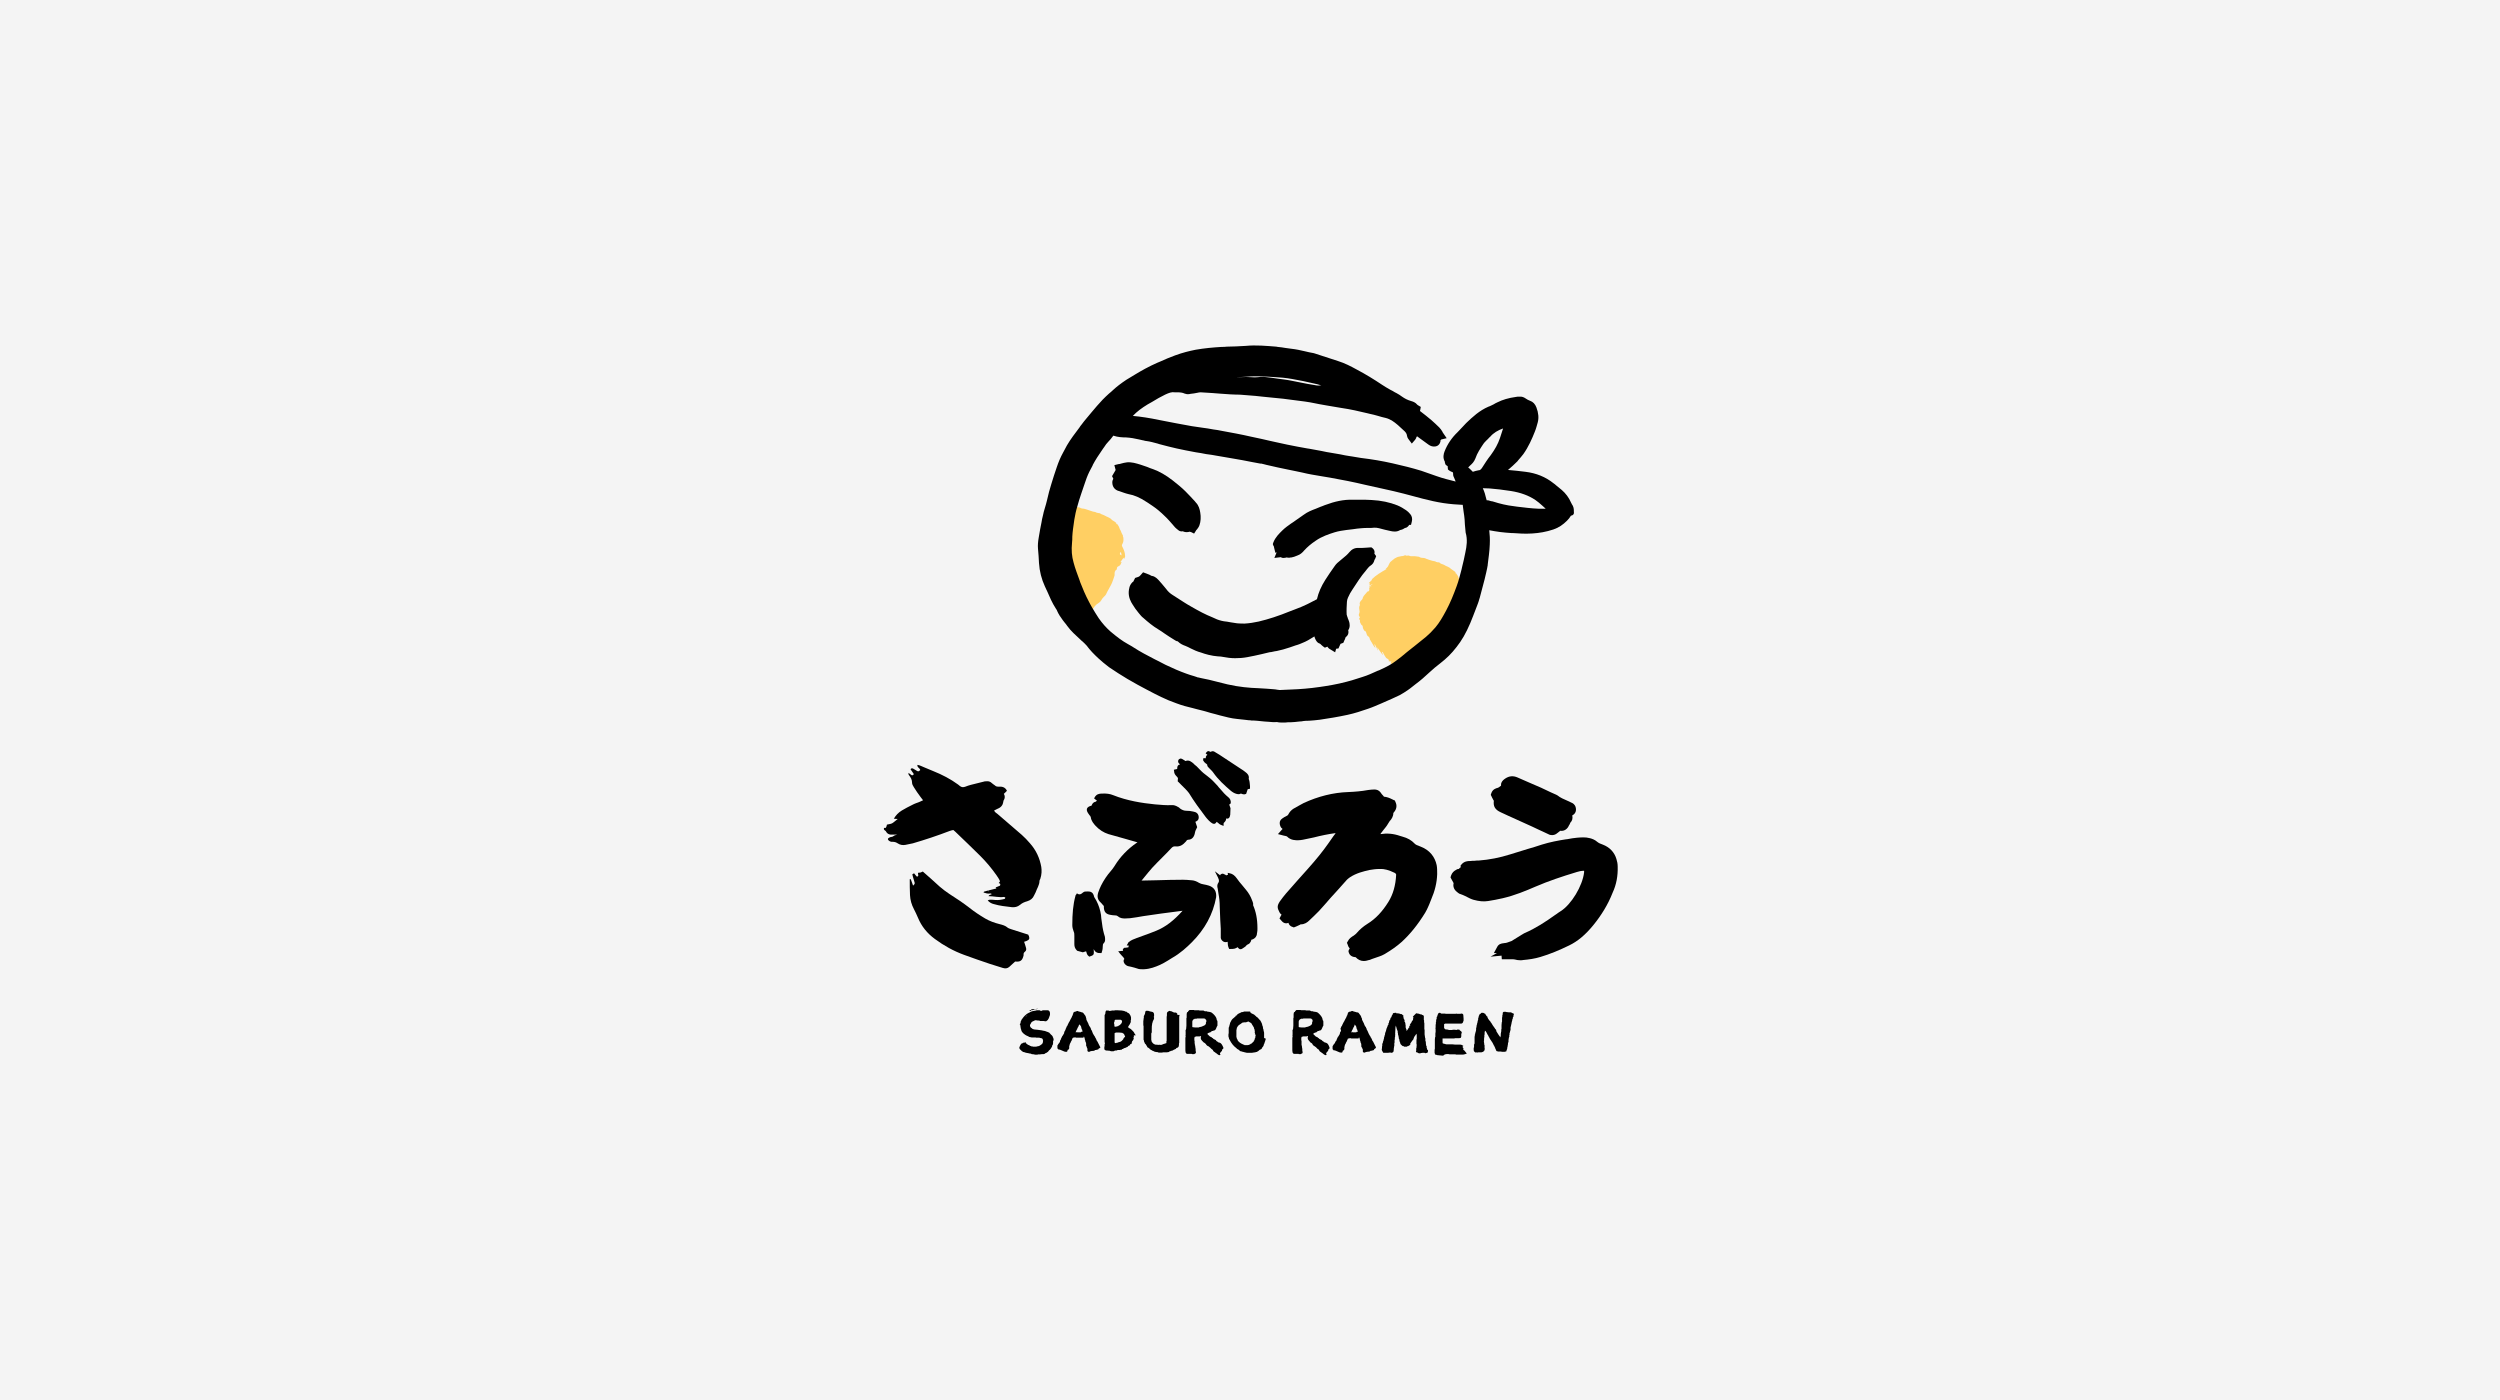 <?xml version="1.0" encoding="utf-8"?>
<!-- Generator: Adobe Illustrator 26.0.0, SVG Export Plug-In . SVG Version: 6.00 Build 0)  -->
<svg version="1.1" id="图层_1" xmlns="http://www.w3.org/2000/svg" xmlns:xlink="http://www.w3.org/1999/xlink" x="0px" y="0px"
	 viewBox="0 0 975 546" style="enable-background:new 0 0 975 546;" xml:space="preserve">
<style type="text/css">
	.st0{fill:#F4F4F4;}
	.st1{fill:#FFCF63;}
</style>
<g>
	<rect class="st0" width="975" height="546"/>
	<g>
		<path class="st1" d="M570.6,228.6c0.1,0.2,0.2,0.4,0.2,0.6c0.1,0.9,0.1,1.7-0.4,2.5c-0.2,0.4-0.2,0.6,0,1c0.5,1.1,1.1,2.3,0.8,3.6
			c-0.1,0.3-0.2,0.6-0.4,0.9c-0.1-0.2-0.2-0.4-0.3-0.5c-0.1,0.1-0.2,0.3-0.2,0.4c-0.3,0.4-0.6,0.9-1,1.4c0.3-0.1,0.4-0.1,0.5-0.2
			c0,0.1,0,0.1,0,0.1c-0.1,0.3-0.2,0.7-0.4,1c-0.2,0.2-0.4,0.5-0.7,0.6c-0.6,0.2-0.8,0.6-0.7,1.2c-0.8,0.5-1,1.2-0.9,2.1
			c0,0.2,0,0.4,0,0.6c-0.5,1.2-0.8,2.4-1.4,3.6c-0.6,1.1-1.3,2.2-1.8,3.4c-0.2,0.5-0.8,0.9-1.2,1.4c-0.2,0.3-0.5,0.6-0.7,1
			c-0.3,0.8-1.1,1.1-1.8,1.6c-0.1,0.1-0.2,0.3-0.4,0.4c-0.1,0.1-0.3,0.3-0.4,0.4c-0.3,0.4-0.5,0.9-0.9,1.2c-0.5,0.5-1,1.1-1.7,1.5
			c-0.6,0.4-1.2,0.5-1.8,0.7c-0.3,0.1-0.7,0.1-1.1,0.3c-0.5,0.2-0.9,0.5-1.4,0.8c0,0,0-0.1,0-0.2c-0.5,0.3-1,0.6-1.6,0.9
			c0-0.1,0-0.2,0.1-0.5c-0.3,0.3-0.6,0.5-0.7,0.6c-0.3,0-0.5,0.1-0.7,0.1c-0.8,0-1.5,0.5-2.3,0c-0.4-0.2-0.9-0.2-1.4-0.3
			c-0.3-0.1-0.7-0.1-1-0.2c-0.1-0.1-0.2-0.4-0.3-0.7c-0.1,0-0.4-0.1-0.7-0.1c-0.5,0-0.5-0.2-0.3-0.6c-0.4-0.2-0.8-0.3-1.3-0.5
			c0.1-0.2,0.2-0.4,0.4-0.7c-0.4,0-0.8-0.1-1.1-0.1c0.2-0.6-0.2-0.8-0.5-1c-0.2-0.1-0.4-0.2-0.5-0.3c-0.5-0.7-0.9-1.4-1.3-2.2
			c0-0.1-0.1-0.1-0.1-0.1c0,0-0.1,0-0.3-0.1c0.2,0.4,0.3,0.8,0.4,1.1c0,0-0.1,0-0.1,0.1c-0.7-1-1.4-2-2.1-3c0.1,0.4,0.2,0.8,0.3,1.2
			c0,0,0,0-0.1,0c-0.4-0.8-0.7-1.6-1.1-2.3c0,0-0.1,0-0.2,0.1l0.4,1.1c0,0,0,0-0.1,0.1c-0.2-0.2-0.3-0.4-0.5-0.6
			c-0.5-0.8-0.9-1.6-1.4-2.4c-0.1-0.1-0.2-0.3-0.2-0.5c-0.1-0.4-0.2-0.7-0.7-1c-0.4-0.2-0.5-0.9-0.7-1.4c-0.1-0.3,0-0.5-0.4-0.5
			c-0.3-0.1-0.9-1.1-0.9-1.5c0-0.4-0.1-0.8-0.5-1c-0.2-0.1-0.2-0.3-0.3-0.5c-0.1-0.2-0.3-0.4-0.3-0.6c-0.1-0.2,0-0.4,0-0.8
			c-0.6-0.3-0.3-0.7,0-1.1c-0.5-0.5-0.6-0.9-0.3-1.5c0.1-0.3,0.2-0.7,0.1-1c-0.1-0.7-0.3-1.4,0.1-2.1c0.1-0.1,0.1-0.3,0-0.4
			c-0.2-0.9,0.4-1.3,0.9-1.9c0.1-0.1,0.2-0.2,0.2-0.3c0.2-1.2,1.2-1.8,1.8-2.7c0,0,0.1-0.1,0.1-0.1c0.7,0,0.8-0.6,0.7-1.1
			c-0.1-0.6,0.2-0.6,0.6-0.8c0.1,0,0.2-0.1,0.3-0.2l-0.8,0.3c0-0.1-0.1-0.1-0.1-0.2c0.4-0.3,0.8-0.5,1.2-0.8c0,0,0,0,0-0.1
			c-0.4,0.2-0.7,0.3-1.1,0.5c0,0-0.1-0.1-0.1-0.1c0.1-0.2,0.2-0.4,0.3-0.6c-0.1,0-0.2-0.1-0.5-0.2c0.5-0.5,1-1,1.4-1.4
			c0,0-0.2,0-0.3,0c1.7-1.7,3.8-2.9,5.9-4.1c-0.2,0-0.4,0.1-0.5,0.1c0.3-0.3,0.7-0.7,1-1.1c0.3-0.5,0.5-1.2,0.9-1.7
			c0.5-0.5,1.1-0.9,1.7-1.4c0.3-0.2,0.8-0.4,1.2-0.6c0.5-0.1,0.9-0.2,1.4-0.3c0.3-0.1,0.6,0,0.8-0.1c0.4-0.2,0.8-0.4,1.2-0.1
			c0.1,0.1,0.2,0,0.3,0c0.3-0.1,0.6-0.1,1,0.1c0.4,0.2,0.9,0.1,1.4,0.1c0.2,0,0.3,0,0.5,0c0.5,0.1,1,0.1,1.5,0.2
			c0.1,0,0.2,0,0.3,0.1c0.5,0.3,1.1,0.4,1.7,0.4c0.3,0,0.7,0.1,1,0.3c0.8,0.3,1.6,0.6,2.4,0.8c0.3,0.1,0.7,0.1,1,0.2
			c0.2,0,0.3,0.1,0.4,0.2c0.3,0.1,0.5,0.1,0.7,0.2c0.1,0,0.2,0,0.3,0c0.1,0,0.3,0,0.4,0.1c0.5,0.6,1.3,0.6,1.8,0.9
			c0.8,0.6,1.9,0.7,2.6,1.5c0.3,0.3,0.7,0.4,1,0.7c0.3,0.2,0.6,0.4,0.9,0.7c0,0.1-0.1,0.3-0.2,0.5c0.1-0.1,0.2-0.2,0.3-0.2
			c0.5,0.6,0.9,1.2,1.1,2c0,0.2,0.3,0.5,0.4,0.7c0.1,0.3,0.2,0.6,0.3,0.8c0.2,0.4,0.4,0.8,0.6,1.2
			C570.7,228.6,570.6,228.6,570.6,228.6 M569.9,235c-0.1,0-0.2,0-0.3,0c0,0.3-0.1,0.6-0.1,0.8c0,0.1,0.3,0.2,0.6,0.4
			C570.1,235.6,570,235.3,569.9,235"/>
		<path class="st1" d="M437.7,213.2c-0.2-0.4-0.2-0.6,0-1c0.5-0.8,0.5-1.6,0.4-2.5c0-0.2-0.1-0.4-0.2-0.6c0,0,0-0.1,0.1-0.1
			c-0.2-0.4-0.4-0.8-0.6-1.2c-0.1-0.3-0.2-0.6-0.3-0.8c-0.1-0.2-0.3-0.4-0.4-0.7c-0.2-0.8-0.6-1.4-1.1-2.1c-0.1,0.1-0.2,0.2-0.4,0.3
			c0.1-0.2,0.1-0.4,0.2-0.5c-0.3-0.3-0.6-0.5-0.9-0.7c-0.3-0.2-0.8-0.4-1-0.7c-0.7-0.8-1.8-1-2.6-1.5c-0.6-0.4-1.3-0.4-1.9-0.9
			c-0.1-0.1-0.2,0-0.4-0.1c-0.1,0-0.2,0-0.3,0c-0.2-0.1-0.4-0.1-0.7-0.2c-0.1,0-0.2-0.1-0.4-0.2c-0.3-0.1-0.7-0.1-1-0.2
			c-0.8-0.2-1.6-0.6-2.4-0.8c-0.3-0.1-0.7-0.2-1-0.3c-0.6,0-1.1-0.1-1.6-0.4c-0.1-0.1-0.2-0.1-0.3-0.1c-0.2,0-0.4-0.1-0.6-0.1
			c-0.3,0-0.6-0.1-0.9-0.1c-0.2,0-0.3,0-0.5,0c-0.5,0-1,0.1-1.4-0.1c-0.4-0.2-0.6-0.2-1-0.1c-0.1,0-0.3,0.1-0.3,0
			c-0.4-0.3-0.8-0.1-1.2,0.1c-0.3,0.1-0.6,0.1-0.8,0.1c-0.5,0.1-1,0.1-1.4,0.3c-0.4,0.1-0.8,0.3-1.2,0.6c-0.6,0.4-1.2,0.8-1.6,1.4
			c-0.4,0.5-0.6,1.1-0.9,1.7c-0.3,0.4-0.7,0.8-1,1.1c0.1,0,0.3-0.1,0.5-0.1c-0.6,0.3-1.2,0.7-1.8,1c-0.4,1.8-0.7,3.7-1.1,6
			c-0.3,1.7-0.4,3-0.3,4.3c0.2,1.9,0.3,3.9,0.4,5.7c0.2,3.2,1,6.3,2.3,9.1c0.2,0.4,0.4,0.8,0.6,1.3l0.2,0.4c1,2.3,2,4.7,3.5,7
			c0.1,0.1,0.1,0.2,0.2,0.3c0.1,0.1,0.2,0.3,0.2,0.4c0.6,1.4,1.4,2.6,2.3,3.8c0.7,0.2,1.3-0.1,2-0.1c0.2,0,0.4-0.1,0.7-0.1
			c0.1-0.1,0.4-0.3,0.7-0.6c0,0.3-0.1,0.4-0.1,0.5c0.6-0.3,1.1-0.6,1.6-0.9c0,0.1,0,0.1,0,0.2c0.5-0.3,0.9-0.6,1.4-0.8
			c0.3-0.2,0.7-0.1,1.1-0.3c0.6-0.3,1.2-0.4,1.8-0.7c0.7-0.4,1.2-1,1.7-1.5c0.1-0.1,0.1-0.1,0.2-0.2c0.3-0.3,0.5-0.7,0.7-1
			c0.1-0.2,0.3-0.3,0.4-0.4c0.1-0.1,0.2-0.3,0.4-0.4c0.6-0.5,1.4-0.8,1.8-1.6c0.2-0.4,0.4-0.7,0.7-1c0.4-0.5,1-0.9,1.2-1.4
			c0.5-1.2,1.2-2.2,1.8-3.4c0.6-1.1,1-2.4,1.4-3.6c0.1-0.2,0.1-0.4,0.1-0.6c-0.1-0.9,0.1-1.6,0.9-2.1c-0.1-0.6,0.1-1,0.7-1.2
			c0.3-0.1,0.5-0.4,0.7-0.6c0.2-0.3,0.2-0.6,0.4-1c0,0,0-0.1,0-0.1c-0.1,0-0.2,0.1-0.5,0.2c0.4-0.6,0.7-1,1-1.4
			c0.1-0.1,0.2-0.3,0.2-0.4c0.1,0.1,0.2,0.3,0.3,0.5c0.1-0.3,0.3-0.6,0.4-0.9C438.8,215.5,438.3,214.4,437.7,213.2 M436.8,216.2
			c-0.1-0.2,0-0.5,0.1-0.8c0.1,0,0.2,0,0.3,0c0.1,0.3,0.1,0.7,0.2,1.2C437.1,216.4,436.8,216.3,436.8,216.2"/>
		<path d="M613.8,199.5c0-0.1,0-0.3,0-0.4c0-0.6-0.1-1.6-0.8-2.5c0-0.1-0.1-0.2-0.2-0.4l-0.1-0.2c-0.8-1.9-2.1-3.6-3.6-4.9
			c-0.7-0.6-1.5-1.2-2.2-1.8c-0.3-0.3-0.7-0.6-1-0.8c-3.1-2.5-6.8-4-11-4.5c-2.2-0.3-4.4-0.5-6.6-0.7c-0.1,0-0.1,0-0.2,0
			c1.3-1.1,2.5-2.2,3.7-3.4l0.3-0.4c0.7-0.8,1.4-1.6,2-2.4c2-2.8,3.4-6,4.5-8.8c0.5-1.2,0.8-2.5,1.1-3.5c0.5-1.8,0.3-3.8-0.5-5.9
			c-0.5-1.3-1.3-2.2-2.5-2.6c-0.6-0.2-1.1-0.5-1.7-0.9c-0.7-0.5-1.5-0.8-2.4-0.7h-0.3c-0.3,0-0.7,0-1.1,0.1
			c-2.9,0.4-5.2,1.1-7.2,2.1c-0.5,0.2-1,0.5-1.5,0.8c-0.7,0.3-1.3,0.7-2,0.9c-3.5,1.5-6.2,4-8.7,6.4c-0.5,0.5-1,1.1-1.5,1.6
			c-0.6,0.6-1.2,1.3-1.8,1.9c-2.3,2.2-4,4.7-5.1,7.5c-0.4,1-0.8,2.5,0.1,4.1c0,0.1,0,0.1,0,0.2c0,0.1,0,0.2,0.1,0.4l0.1,0.4l0.3,0.3
			c0.2,0.2,0.4,0.3,0.6,0.4c0,0.1,0,0.2,0,0.3l0.1,1l0.5,0.4c0.3,0.2,0.8,0.5,1.4,0.7c0,0.1,0.1,0.2,0.1,0.3c0,0.1,0,0.2,0,0.2
			c0,0.3,0,0.9,0.3,1.4c0.2,0.5,0.5,1.1,0.7,1.7c-2.3-0.6-4.9-1.2-7.4-2.1c-2.1-0.7-4.1-1.4-6-2.1c-3.6-1.1-7.2-2-11.2-2.9
			c-4-0.9-8.1-1.6-12.3-2.1c-1.2-0.2-2.4-0.4-3.6-0.6l-0.7-0.1c-1.3-0.2-2.5-0.4-3.8-0.7c-1.2-0.2-2.3-0.4-3.5-0.6
			c-1.2-0.2-2.5-0.4-3.7-0.7c-1.6-0.3-3.2-0.6-4.9-0.9l-0.7-0.1c-2.6-0.5-5.2-0.9-7.9-1.5c-1.5-0.3-3.1-0.7-4.6-1
			c-0.9-0.2-1.8-0.4-2.7-0.6c-0.9-0.2-1.7-0.4-2.6-0.6c-1.4-0.3-2.8-0.6-4.2-0.9c-3.9-0.9-7.8-1.6-11.6-2.3c-1-0.2-2-0.4-3-0.5
			c-1.5-0.3-2.9-0.5-4.4-0.7c-1.4-0.2-2.8-0.4-4.1-0.6c-3.5-0.6-8.1-1.5-12.7-2.4c-3.8-0.8-7.1-1.3-10.3-1.6
			c1.6-1.7,3.5-3.1,5.8-4.5c0.5-0.3,1.1-0.6,1.6-0.9c1.8-1.1,3.5-2.1,5.2-2.9c1.5-0.7,2.6-1.1,3.7-0.9c0.3,0,0.5,0,0.7,0h0.2
			c1.2,0,2.2,0.1,3,0.5c0.5,0.2,1.1,0.3,1.8,0.2l0.5-0.1c0.9-0.1,1.7-0.2,2.6-0.4c0.5-0.1,0.9-0.2,1.3-0.2c1.6,0.1,3.2,0.2,4.8,0.3
			c0.8,0.1,1.6,0.1,2.5,0.2c1.4,0.1,2.9,0.2,4.3,0.3c0.8,0,1.6,0.1,2.4,0.1c0.8,0,1.6,0,2.4,0.1c1.7,0.1,3.4,0.3,5,0.4l2.8,0.3
			c2.6,0.3,5.3,0.5,8,0.8c2.5,0.3,5.2,0.7,8.5,1.1c1.3,0.2,2.7,0.4,4,0.7c0.5,0.1,1,0.2,1.5,0.3c0.9,0.2,1.9,0.3,2.8,0.5
			c1.9,0.3,3.9,0.7,5.9,1c3.5,0.5,7,1.3,10.3,2.1l0.8,0.2c1.1,0.2,2.1,0.5,3.2,0.8c1,0.3,2,0.6,3,0.8c0.9,0.2,1.6,0.6,2.4,1
			c1.6,1,3.1,2.4,5,4.2c0.5,0.5,0.8,1,0.9,1.6l0,0.1c0.1,0.4,0.2,0.9,0.7,1.5l1.2,1.6l1.3-1.5c0.3-0.4,0.5-0.8,0.5-1.1l0.2-0.1
			l0-0.2c0,0,0.1,0.1,0.1,0.1c1.5,1.1,2.9,2.1,4.4,3.2c0.8,0.6,1.8,0.9,2.8,0.7c0.8-0.1,1.5-0.8,1.7-1.4c0.2-0.4,0.2-0.7,0.2-1
			c0.1-0.1,0.1-0.1,0.2-0.2c0,0,0-0.1,0.1-0.1l2.1-0.5l-1.3-1.9c-0.2-0.2-0.3-0.5-0.4-0.7c-0.3-0.5-0.7-1.1-1.2-1.6
			c-1-1-2-1.9-3-2.8c-1.4-1.2-2.8-2.3-4.5-3.6c0,0,0-0.1,0-0.1c0-0.1,0.1-0.3,0.1-0.4l0.2-1.1l-1-0.6c-0.1-0.1-0.2-0.1-0.3-0.2
			c-0.8-1-1.8-1.3-2.5-1.5c-1.4-0.4-2.5-1-3.5-1.7c-0.7-0.5-1.4-1-2.2-1.4c-0.2-0.1-0.4-0.2-0.6-0.3c-0.6-0.4-1.2-0.7-1.8-1
			c-1.2-0.7-2.3-1.3-3.3-2c-3-2-6.2-4-10-6c-2-1.1-4.5-2.4-7.1-3.2c-3-1-5.9-1.9-8.9-2.9c-0.2-0.1-0.4-0.1-0.7-0.2
			c-1.1-0.2-2.2-0.4-3.3-0.7c-1.7-0.4-3.5-0.8-5.4-1c-0.7-0.1-1.5-0.2-2.2-0.3c-1-0.2-2-0.3-3-0.4l-0.5-0.1c-3.9-0.3-7.9-0.7-12-0.3
			c-1.2,0.1-2.5,0.1-3.8,0.2c-1.2,0-2.4,0.1-3.6,0.1c-0.7,0.1-1.3,0.1-2,0.1c-3.3,0.2-6.7,0.5-10.1,1.1c-2.5,0.5-5,1.1-8,2.2
			c-2,0.7-4,1.6-5.8,2.4l-1.2,0.5c-1.5,0.7-3.1,1.4-4.7,2.3c-2.6,1.4-5.1,3-7.3,4.3c-2.1,1.4-3.8,2.7-5.2,4c-0.5,0.5-1.1,1-1.6,1.4
			c-0.8,0.8-1.7,1.5-2.5,2.4c-1.5,1.6-2.9,3.2-4.3,4.9c-0.7,0.8-1.3,1.6-2,2.4c-0.7,0.8-1.3,1.6-1.9,2.4c-0.3,0.4-0.6,0.7-0.8,1.1
			c-1.8,2.4-3.5,4.6-4.9,7c-0.3,0.5-0.5,1-0.8,1.5c-0.2,0.4-0.5,0.9-0.7,1.3c-1,1.8-1.8,3.7-2.5,5.8c-0.7,2-1.4,4.2-2.1,6.5
			c-0.6,1.9-1.2,4.1-1.7,6.4c-0.2,0.9-0.5,1.9-0.8,2.9c-0.3,1-0.6,2-0.8,3.1c-0.2,0.8-0.4,1.6-0.5,2.4c-0.4,1.8-0.7,3.7-1.1,6
			c-0.3,1.7-0.4,3.1-0.3,4.3c0.2,1.9,0.3,3.9,0.4,5.7c0.2,3.2,1,6.3,2.3,9.1c0.2,0.4,0.4,0.8,0.6,1.3l0.2,0.4c1,2.3,2,4.7,3.5,7
			c0.1,0.1,0.1,0.2,0.2,0.3c0.1,0.1,0.2,0.3,0.2,0.4c0.6,1.4,1.4,2.6,2.3,3.8c0.2,0.3,0.5,0.6,0.7,0.9c0.4,0.4,0.7,0.9,1,1.3
			c1.5,2.1,3.4,3.7,5.1,5.3c0.3,0.3,0.6,0.6,0.9,0.8c0.5,0.5,1.1,1,1.6,1.6c1.3,1.8,2.9,3.4,4.5,4.9c1.1,1,2.6,2.3,4.2,3.5
			c2.4,1.6,4.8,3.2,7.2,4.6c2.7,1.6,5.5,3.1,7.6,4.2c3.6,1.9,7.4,3.9,11.5,5.3c2.1,0.8,4.3,1.4,6.5,1.9l1.5,0.4
			c0.5,0.1,1.1,0.3,1.6,0.4c0.7,0.2,1.3,0.3,1.9,0.5c1.2,0.4,2.4,0.7,3.6,1c0.6,0.2,1.2,0.3,1.8,0.5c2.4,0.6,4.5,1.2,6.8,1.4
			c0.9,0.1,1.8,0.2,2.8,0.3c0.6,0.1,1.1,0.1,1.7,0.2c0.3,0,0.7,0,1,0.1c0.2,0,0.5,0,0.7,0c0.5,0,1,0.1,1.5,0.1c1,0.1,2,0.2,3,0.3
			c0.5,0,1,0.1,1.5,0.1c1,0.1,2.1,0.2,3.3,0.1c0.8,0.2,1.6,0.2,2.4,0.2c0.6,0,1.2,0,1.8-0.1c0.3,0,0.7,0,1,0c1.2,0,2.3-0.2,3.5-0.3
			c0.6,0,1.2-0.1,1.7-0.2c0.7-0.1,1.3-0.1,2-0.1c1.4-0.1,2.8-0.2,4.3-0.4c3.4-0.5,7.1-1.1,10.8-1.9c2.8-0.6,5.5-1.5,8.1-2.4
			c1.8-0.6,3.5-1.4,5.2-2.1l0.9-0.4c1.9-0.8,4.1-1.8,6.2-2.8c1.1-0.6,2.2-1.3,3.2-2c0.6-0.4,1.1-0.8,1.6-1.2
			c0.5-0.4,0.9-0.7,1.4-1.1c1.9-1.4,3.6-2.9,5.3-4.5c1.3-1.2,2.8-2.5,4.4-3.7c2.2-1.7,4.3-3.7,6.2-6.2c2-2.5,3.7-5.4,5.4-9.4
			c0.8-1.9,1.5-3.8,2.2-5.6c0.3-0.7,0.5-1.4,0.8-2.1c0.2-0.6,0.4-1.1,0.5-1.6l0.2-0.6c0.6-2.4,1.3-4.8,1.9-7.2
			c0.4-1.8,0.9-3.6,1.2-5.5l0-0.2c0.3-2.5,0.7-5.1,0.8-7.8c0.1-2.1,0-3.9-0.2-5.6c1.5,0.3,2.9,0.5,4.3,0.7c1.5,0.2,3,0.3,4.4,0.4
			l0.5,0c4.7,0.4,10.2,0.5,15.8-1.4c2.1-0.7,3.8-1.9,5.3-3.4c0.6-0.6,1.1-1.2,1.5-1.9l0.1-0.1C613.6,201,614,200.3,613.8,199.5
			 M484.7,147c1.1-0.1,2.1-0.1,3.2-0.2c2.1-0.1,4.3,0,6.5,0.1c2.1,0.1,4.3,0.3,5.9,0.4c1.2,0.1,2.3,0.3,3.6,0.5
			c3,0.5,5.7,1.1,8.3,1.7c1.1,0.2,2.1,0.5,3.1,0.8c-0.8,0.1-1.7,0.1-2.5-0.1c-1.6-0.2-3.9-0.7-6-1.1c-2.1-0.4-4.3-0.9-6-1.1
			c-0.6-0.1-1.4-0.2-2.3-0.3c-1.5-0.2-3.2-0.5-4.5-0.6c-0.6-0.1-1.2-0.1-1.7-0.1c-0.6,0-1.2,0-1.7,0.1c-0.8,0.1-1.6,0.1-2.7,0
			c-0.9-0.1-2.6-0.1-4.4,0c-0.4,0-0.8,0-1.2,0C483.2,147.1,484,147,484.7,147 M571.5,215.4c-0.4,2-0.8,3.9-1.3,5.8l-0.2,0.9
			c-0.6,2.2-1.1,4.4-1.9,6.5c-1.2,3.3-2.5,6.5-4.1,9.5c-1.4,2.6-2.6,4.7-4.2,6.6c-1.3,1.5-2.5,2.7-3.7,3.7c-1.4,1.1-2.7,2.2-4.1,3.3
			c-0.8,0.6-1.6,1.3-2.4,1.9l-1,0.8c-1.3,1.1-2.6,2.2-4,3.2c-1.9,1.5-4.1,2.6-6.1,3.5c-0.4,0.2-0.8,0.4-1.2,0.5
			c-2,0.9-3.9,1.8-5.9,2.4c-0.7,0.2-1.5,0.5-2.2,0.7c-1.3,0.4-2.7,0.9-4.1,1.2c-3.7,1-7.5,1.6-10.3,2c-4,0.6-8,0.9-11,1
			c-0.8,0-1.5,0.1-2.3,0.1c-0.7,0-1.5,0.1-2.2,0.1c-0.3,0-0.6,0-1-0.1c-0.2,0-0.4,0-0.6-0.1l-1-0.1c-0.9-0.1-1.8-0.1-2.6-0.2
			c-1.1-0.1-2.2-0.1-3.3-0.2c-3.4-0.1-7.8-0.5-12.1-1.5c-2.3-0.6-4.7-1.2-7.2-1.8c-1-0.2-1.9-0.4-2.9-0.6c-0.4-0.1-0.9-0.2-1.3-0.3
			l-0.1,0c-0.1,0-0.2,0-0.3-0.1l-1.2-0.4c-1-0.3-2.1-0.6-3.1-1c-2.5-0.9-5.1-2-8-3.4c-1-0.5-1.9-1-2.9-1.5l-1.4-0.7
			c-2.9-1.5-5.6-2.9-8.2-4.6c-0.7-0.4-1.4-0.9-2.2-1.3c-2.2-1.2-4.3-2.8-6.8-4.9c-1.7-1.5-3.2-3.2-4.6-5.2c-0.9-1.4-1.8-2.8-2.6-4.2
			c-0.4-0.8-0.9-1.5-1.2-2.2c-1.4-2.6-2.5-5.3-3.4-7.6l-0.3-0.9c-0.8-2.2-1.7-4.5-2.3-6.8c-0.7-2.4-0.9-4.9-0.6-7.8
			c0.1-0.8,0.1-1.5,0.1-2.3c0.1-2,0.4-3.9,0.7-6l0.1-0.7c0.3-1.7,0.6-3.3,1.1-4.9c0.5-1.8,1-3.5,1.6-5.2c0.5-1.4,0.9-2.7,1.4-4.1
			c0.2-0.7,0.5-1.3,0.7-2c0.6-1.6,1.4-3.2,2.3-4.8l0.1-0.3c1-1.9,2.3-3.9,3.9-6.2c0.2-0.2,0.3-0.5,0.5-0.7c0.5-0.8,1.1-1.6,1.7-2.2
			c0.6-0.6,1.1-1.2,1.6-1.9c0.1-0.1,0.2-0.3,0.3-0.4c1.7,0.6,3.5,0.7,5,0.7c1.7,0.1,3.4,0.4,5.1,0.8c0.5,0.1,0.9,0.2,1.3,0.3
			c0.2,0,0.4,0.1,0.5,0.1c0.3,0.1,0.7,0.2,1,0.2c1.5,0.2,2.9,0.6,4.4,1l0.6,0.2c2.5,0.7,4.7,1.2,6.8,1.7c2.3,0.5,4.7,1,7.5,1.5
			c1.3,0.2,2.7,0.4,4,0.7c0.7,0.1,1.5,0.2,2.2,0.3l1.7,0.3c2.1,0.4,4.3,0.7,6.4,1.1c2.5,0.4,5.1,0.9,7.6,1.4l3.2,0.6l0.2,0
			c0.1,0,0.1,0,0.2,0c0.7,0.2,1.4,0.3,2,0.5c1.5,0.3,2.9,0.7,4.4,1c1.4,0.3,2.9,0.6,4.3,0.9c1.8,0.4,3.6,0.7,5.3,1.1
			c2.4,0.6,4.9,1,7.3,1.4c1.2,0.2,2.4,0.4,3.6,0.6c4.5,0.8,9.1,1.7,13.7,2.8c2.4,0.5,4.9,1.1,7.2,1.6c5.2,1.1,10.4,2.5,15.2,3.8
			c2.7,0.7,5.4,1.3,8,1.7c2.7,0.4,5.2,0.6,7.6,0.7c0,0.1,0,0.2,0,0.3c0.1,0.8,0.2,1.6,0.3,2.3c0.2,1.1,0.3,2.1,0.4,3.1
			c0,1.3,0.2,2.7,0.3,4c0,0.4,0.1,0.7,0.1,1.1C572.4,210.4,572,213.1,571.5,215.4 M576.7,183.4c-0.8,0.1-1.6,0.4-2.3,0.6
			c-0.1-0.1-0.2-0.2-0.3-0.3l-0.4-0.4c-0.3-0.3-0.7-0.7-1.1-1c0,0,0,0,0,0c0,0,0-0.1,0.1-0.1c0.2-0.2,0.4-0.4,0.7-0.7
			c0.7-0.6,1.5-1.4,2-2.7c0.7-2.1,2-4,3.2-5.8c0.2-0.3,0.5-0.6,0.8-0.9c0.1-0.1,0.2-0.3,0.4-0.4c0.2-0.2,0.4-0.4,0.6-0.6
			c0.3-0.3,0.5-0.6,0.8-0.8c1.3-1.5,3-2.5,5-3.2c-0.4,1.2-0.8,2.5-1.2,3.7c-0.8,2.4-2,4.5-3.6,6.7c-1.3,1.6-2.4,3.4-3.5,5.1
			C577.4,183.2,577.2,183.4,576.7,183.4 M600,198.4c-2.8-0.1-5.6-0.5-8.3-0.8l-1.4-0.2c-2.6-0.3-5.2-0.9-8-1.8
			c-0.2-0.1-0.4-0.1-0.6-0.1c-0.2-0.1-0.3-0.1-0.4-0.1c-0.5-0.2-0.9-0.3-1.3-0.3c-0.1,0-0.2,0-0.2,0c-0.2-0.8-0.5-1.7-0.7-2.6
			c-0.2-0.7-0.5-1.4-0.8-2.1c0.8,0,1.7,0.1,2.7,0.1c2.5,0.2,5.1,0.5,8.3,1c3.7,0.6,6.8,1.7,9.5,3.5c0.9,0.6,1.8,1.4,2.7,2.2
			c0.4,0.3,0.7,0.7,1.1,1c0,0,0.1,0.1,0.2,0.2C601.7,198.4,600.8,198.4,600,198.4"/>
		<path d="M475.1,256l0.2,0c0.6,0,1.1,0.1,1.7,0.2c1.5,0.3,3.1,0.5,4.7,0.5c1.5,0,3.1-0.1,4.7-0.4c1.9-0.3,3.8-0.8,5.7-1.2
			c0.8-0.2,1.7-0.4,2.5-0.6c0.4-0.1,0.8-0.2,1.2-0.2c0.5-0.1,0.9-0.2,1.4-0.3l0.7-0.1c0.8-0.2,1.7-0.4,2.5-0.6
			c1.8-0.5,3.5-1.1,5.2-1.7l0.1,0c0.7-0.2,1.4-0.5,2.1-0.8c1.6-0.6,3.1-1.5,4.5-2.4l0.3-0.2l0,0c0.1,0.4,0.3,0.9,0.5,1.3
			c0.4,0.8,0.9,1.3,1.6,1.5c0.1,0,0.3,0.2,0.4,0.3c0.2,0.2,0.5,0.5,0.9,0.8l0.7,0.5l1-0.4c0.2,0.4,0.6,0.8,1.2,1.1l1.8,1.1l0.4-1.4
			c0,0,0.1,0,0.1,0l0.8-0.1l0.8-1.8l1.1-0.4l0.3-0.7c0-0.1,0.1-0.3,0.2-0.4c0.1-0.3,0.3-0.7,0.4-1.1c0.9-0.6,1.3-1.6,1-2.7
			c0.9-1.3,0.5-2.7,0.4-3.2c-0.1-0.4-0.3-0.8-0.4-1.1c-0.1-0.2-0.2-0.4-0.2-0.6l-0.1-0.2c-0.1-0.4-0.2-0.7-0.3-1
			c-0.1-1.6,0-3.4,0.1-5c0-0.5,0.2-1.1,0.4-1.6c0.5-1.2,1.1-2.2,1.7-3.1c1.6-2.4,3.3-5.2,5.4-7.6l0.3-0.4c0.5-0.6,0.9-1.1,1.4-1.4
			c0.8-0.5,1.3-1.2,1.5-2.1c0-0.1,0.1-0.2,0.2-0.4c0.1-0.1,0.1-0.2,0.2-0.4l0.3-0.8l-0.5-0.7c-0.1-0.1-0.1-0.2-0.2-0.3
			c0.3-1.1-0.3-1.7-0.6-2l-0.5-0.4l-0.6,0c-0.5,0-0.9,0.1-1.4,0.1c-1,0.1-2,0.1-3,0.1c-1.5-0.1-2.7,0.5-3.6,1.6
			c-0.8,1-1.8,1.8-2.9,2.7l-0.6,0.5c-0.9,0.7-1.7,1.4-2.3,2.3c-1.3,1.8-2.5,3.6-3.6,5.3c-1.6,2.5-2.7,5-3.3,7.6
			c-1,0.5-1.9,1-2.9,1.5l-1,0.5c-1.4,0.7-2.9,1.3-4.5,1.9c-0.7,0.3-1.4,0.5-2.1,0.8c-4.4,1.8-8.4,3.1-12.2,4
			c-1.8,0.4-3.7,0.7-5.5,0.8c-0.8,0-1.9,0-2.9-0.1c-0.9-0.1-1.7-0.3-2.6-0.4c-0.9-0.2-1.7-0.3-2.6-0.4c-1.1-0.2-2.3-0.5-3.7-1.2
			c-0.3-0.1-0.6-0.3-0.9-0.4c-2.5-1-5-2.3-8.1-4.1c-2-1.1-3.9-2.4-5.8-3.6l-1.4-0.9c-1-0.6-1.9-1.4-2.6-2.4c-1-1.2-1.9-2.3-2.8-3.3
			c-0.6-0.6-1.4-1.6-2.8-1.8c-0.2,0-0.4-0.1-0.6-0.3c-0.2-0.1-0.4-0.2-0.7-0.3l-2.1-0.8l-0.7,0.8c-0.8,0.9-0.8,0.9-1.8,1.2l-0.6,0.2
			l-0.3,0.6c-0.1,0.2-0.2,0.4-0.3,0.6c0,0,0,0.1,0,0.1c-1.8,1.3-1.8,3.3-1.9,4.1c-0.1,2.2,0.8,3.9,1.6,5.1c0.6,1,1.3,2,2.3,3.2
			c0.6,0.7,1.1,1.4,1.8,1.9c1.8,1.6,3.7,3.2,5.9,4.5c0.8,0.5,1.6,1,2.4,1.6c0.6,0.4,1.2,0.8,1.8,1.2c0.9,0.6,1.6,1,2.4,1.5
			c0.3,0.2,0.6,0.3,0.8,0.3c0.1,0,0.1,0,0.2,0.1c0.9,0.9,2,1.4,2.9,1.7c0.7,0.3,1.4,0.6,2.1,1c1.2,0.6,2.5,1.2,4,1.6
			C470,255.1,472.5,255.8,475.1,256"/>
		<path d="M496.8,213.1c0,0.1,0.1,0.3,0.1,0.5l0.5,2l0.5-0.2l-0.9,2.2l2.5-0.3c0.2,0.1,0.5,0.3,1,0.3c0.5,0,1-0.1,1.3-0.2
			c0.7,0.2,1.4,0.1,1.7,0l0.2,0c0.7-0.1,1.4-0.4,1.9-0.6c0.2-0.1,0.3-0.1,0.5-0.2c0.9-0.3,1.8-1,2.6-2c1.2-1.3,2.6-2.5,4.4-3.7
			c2.4-1.7,5.2-2.6,7.4-3.3c1.6-0.5,3.2-0.7,4.6-0.9c0.8-0.1,1.7-0.2,2.5-0.3c1.1-0.2,2.3-0.3,3.4-0.4c0.9-0.1,1.8-0.1,2.8-0.1
			c0.7,0,1.4,0,2.1-0.1c0.6,0,1.2,0,1.9,0.2c1.5,0.4,3,0.8,4.5,1.1c0.9,0.2,2.4,0.5,3.8-0.4c0.8-0.1,1.4-0.5,1.7-0.7
			c0.1-0.1,0.2-0.1,0.2-0.1c0.9-0.1,1.4-0.9,1.6-1.2h0.7l0.3-1.2c0.3-1.1,0.1-2.2-0.6-3l-0.1-0.1c-0.4-0.5-0.9-1-1.5-1.4
			c-1-0.7-2.2-1.4-3.4-1.9c-3-1.2-6.3-1.9-10.1-2.1c-1.5-0.1-2.9-0.1-4.3-0.1c-1,0-2.1,0-3.1,0c-3.4-0.1-6.8,0.6-10.8,2.1
			c-0.3,0.1-0.6,0.2-1,0.4c-0.5,0.2-0.9,0.3-1.3,0.5c-0.4,0.2-0.8,0.3-1.2,0.5c-1.6,0.6-3.2,1.2-4.8,2.4c-1,0.7-2,1.4-3,2.1
			c-0.6,0.4-1.2,0.9-1.9,1.3c-1.1,0.8-2.3,1.6-3.4,2.7c-1.2,1.2-2.7,2.6-3.5,4.7l-0.2,0.6l0.3,0.8
			C496.7,212.9,496.8,213,496.8,213.1"/>
		<path d="M446.9,195.6l0.8,0.5c1.3,0.9,2.6,1.7,3.8,2.7c1,0.8,2.1,1.8,3.4,3.1c0.7,0.7,1.4,1.5,2.1,2.3c0.4,0.5,0.9,1,1.3,1.5
			c0.4,0.4,0.9,0.8,1.3,1.1c0.2,0.2,0.9,0.6,1.7,0.4c0.6,0.3,1.3,0.4,2,0.3l0.6-0.1l0-0.1c0.1,0,0.1,0.1,0.2,0.1
			c0.1,0,0.2,0.1,0.4,0.1l1.2,0.6l0.7-1.1c0.1-0.2,0.2-0.4,0.4-0.5c0.4-0.5,0.8-1.1,1-1.7c0.5-1.4,0.6-3.2,0.3-4.9
			c-0.2-1.3-0.6-2.8-1.7-3.9l-0.4-0.5c-1.2-1.3-2.4-2.6-3.7-3.9c-1.4-1.4-3-2.7-4.9-4.2c-2.7-2.1-5.3-3.6-7.9-4.5
			c-0.7-0.2-1.4-0.5-2.1-0.8c-1.7-0.6-3.4-1.2-5.2-1.6c-0.7-0.1-1.7-0.3-2.6-0.2c-0.9,0.1-1.7,0.3-2.4,0.5c-0.3,0.1-0.6,0.2-1,0.2
			l-1.6,0.4l0.5,1.9l-1.4,2.4l0.5,1c-0.2,0.4-0.4,0.8-0.4,1.4c0,0.6,0.1,2.5,2.2,3.3l0.4,0.1c1.2,0.4,2.4,0.9,3.7,1.2
			C442.4,193.1,444.6,194.1,446.9,195.6"/>
		<path d="M554.1,330.2c-0.2-0.1-0.3-0.1-0.5-0.2c-0.3-0.1-0.6-0.3-1-0.4c-0.3-0.1-0.6-0.3-0.9-0.6c-1.2-1.3-2.8-2.2-4.7-2.7
			c-0.3-0.1-0.6-0.2-1-0.3c-2.6-0.9-5.1-1.1-7.6-0.7l0-0.1c0.3-0.4,0.6-0.8,0.9-1.2c0.4-0.5,0.8-1,1.2-1.5c0.3-0.4,0.6-0.8,0.8-1.2
			c0.2-0.4,0.5-0.7,0.7-1.1c0.1-0.1,0.1-0.2,0.2-0.2c0.5-0.6,1.2-1.6,1.2-2.9c0.1-0.2,0.2-0.3,0.3-0.4c1-1.2,1.2-2.6,0.5-4l-0.2-0.5
			l-0.5-0.2c-0.2-0.1-0.4-0.2-0.6-0.3c-1-0.5-2-0.9-3.2-1l-0.1-0.2c-0.5-0.5-0.9-1-1.3-1.6c-0.6-0.7-1.4-1-2.3-1
			c-0.7,0-1.6,0.1-2.4,0.2c-2.7,0.5-5.3,0.7-7.8,0.8c-5.9,0.2-11.8,1.7-17.4,4.3c-1.2,0.6-2.3,1.3-3.4,1.9l-0.4,0.2
			c-1,0.6-1.7,1.4-2.2,2.4c-0.1,0.2-0.2,0.3-0.6,0.5c-0.6,0.3-1.2,0.6-1.7,1c-0.6,0.4-1.4,1.3-0.8,2.9c0.2,0.6,0.6,1,0.9,1.2l0,0
			c0,0,0,0,0,0c0,0.1-0.1,0.1-0.2,0.2l-1.6,1.8l2.3,0.6c0.2,0,0.3,0.1,0.5,0.1c0.3,0.1,0.5,0.1,0.7,0.2l0,0c1.5,1.6,3.5,1.5,4.4,1.5
			c0.5,0,1.2-0.1,1.8-0.2c1.3-0.3,2.8-0.6,4.3-0.9c2.7-0.7,5.6-1.3,8.5-1.7c-0.3,0.4-0.5,0.8-0.8,1.1c-0.7,1-1.4,2-2.1,3
			c-2.1,3-4.6,6.1-7.9,9.8c-2.5,2.8-5.3,5.9-8.6,9.7c-0.8,0.9-1.5,1.9-2.4,3.1c-1.1,1.7-1,2.5-0.1,4.2c0.2,0.4,0.5,0.7,0.8,0.9
			l-0.8,1.5l0.7,0.8c0.4,0.5,1,1.1,1.9,1.1c0.3,0,0.6-0.1,0.9-0.2c0.1,0.5,0.5,1.3,1.6,1.6l0.5,0.2l1-0.4c0.4-0.2,0.9-0.4,1.3-0.6
			c0.1,0,0.2-0.1,0.3-0.2c0,0,0.1,0,0.1,0c0,0,0,0,0,0c1.5,0,2.6-0.8,3.3-1.5c1.2-1.1,2.5-2.4,3.8-3.7c1.6-1.7,3.1-3.5,4.6-5.2
			c0.7-0.8,1.4-1.5,2.1-2.3l0.9-1c1.1-1.2,2.2-2.5,3.3-3.7c0.3-0.3,0.7-0.6,1.1-0.9c2.5-1.7,5.5-2.4,7.7-2.9c1.2-0.2,2.5-0.4,4-0.4
			c1.7-0.1,3.5,0.4,5.8,1.5c0.5,0.3,0.6,0.5,0.6,0.8c-0.2,4.1-1.2,7.6-3,10.5c-2.4,3.9-5.1,6.7-8.2,8.6c-1.6,1-3,2.2-4.2,3.6
			c-0.3,0.4-0.8,0.7-1.3,1.1c-0.1,0-0.2,0.1-0.2,0.1c-0.6,0.4-1.4,0.9-1.9,1.9l-0.4,0.7l0.3,0.7c0,0.1,0.1,0.2,0.1,0.3
			c0.1,0.4,0.3,0.8,0.7,1.2c-0.1,0.1-0.2,0.3-0.3,0.5l-0.2,0.5l0.1,0.5c0.2,0.8,0.9,1.8,2.6,1.9c0,0,0,0,0.1,0c0.9,1,2,1.5,3.2,1.5
			c0.5,0,1.1-0.1,1.7-0.3c0.1,0,0.2-0.1,0.4-0.1c0.2,0,0.4-0.1,0.6-0.2l0.5-0.2c1-0.3,1.9-0.7,2.9-1c0.6-0.2,1.3-0.5,2-0.9
			c2.7-1.6,4.8-3.1,6.6-4.7c3.3-3,6.3-6.7,9.2-11.4c0.5-0.8,0.9-1.7,1.3-2.6c0.3-0.6,0.5-1.2,0.7-1.7c0.1-0.3,0.3-0.7,0.4-1
			c1.4-3.2,2.2-6.5,2.3-9.8c0-1.3,0-2.5-0.2-3.5C559.6,334.1,557.5,331.5,554.1,330.2"/>
		<path d="M471.5,345.4c-0.7-0.2-1.4-0.4-2.1-0.5c-0.7-0.1-1.3-0.3-1.8-0.6c-0.8-0.5-1.7-0.9-2.8-1l-0.2,0c-1.1-0.1-2.1-0.2-3.2-0.2
			c-3.5,0-7,0.1-10.4,0.2c-1.6,0-3.2,0.1-4.8,0.1c-0.3,0-0.7,0-1,0c0,0,0.1-0.1,0.1-0.1c0,0,0.1-0.1,0.1-0.1
			c0.3-0.4,0.6-0.7,0.9-1.1c1-1.2,2-2.5,3.1-3.7c1.2-1.3,2.5-2.6,3.8-3.9c1.2-1.2,2.4-2.4,3.5-3.6c0.6-0.7,1.1-0.9,1.8-0.8
			c1.8,0.2,3-0.8,3.7-1.6l0.1-0.1c0.2-0.2,0.4-0.4,0.5-0.6c0.1-0.2,0.3-0.2,0.5-0.3c1.5,0,2.4-1,2.7-2.6c0.1-0.7,0.4-1.4,0.8-2.1
			l0.1-0.2l-0.7-2.1c0.1-0.1,0.3-0.1,0.4-0.2c0.6-0.3,0.9-0.8,0.9-1.5c0-1.2-0.7-2-1.8-2.2l-0.4-0.1c-0.8-0.2-1.7-0.3-2.6-0.3
			c-0.9,0-1.7-0.3-2.5-0.9l-0.1-0.1c-0.2-0.2-0.4-0.4-0.7-0.5c-0.8-0.5-1.7-0.8-2.5-0.7c-2.1,0.1-4.1-0.1-6.5-0.3
			c-5-0.5-10.8-1.4-16.3-3.6c-1.2-0.5-2.6-0.7-4.4-0.6c-1,0-2.1,0.2-2.8,1.5l-0.2,0.4l0.4,0.3c0.1,0.1,0.2,0.2,0.4,0.3
			c0.1,0.1,0.2,0.2,0.3,0.2c0,0.1-0.3,0.3-0.4,0.4c-0.1,0.1-0.2,0.1-0.2,0.1c-1,0.2-1.3,1-1.5,1.5c-0.9,0.2-1.6,0.6-1.8,1.2
			c-0.2,0.7,0.2,1.4,0.7,2.1c0.1,0.1,0.2,0.2,0.2,0.3s0.1,0.2,0.2,0.2l0.1,0.1c0.1,0.2,0.3,0.5,0.3,0.6c0.2,1.5,1.1,2.5,1.9,3.4
			c1.4,1.5,3.1,2.6,5,3.2c2.1,0.6,4.3,1.2,6.4,1.8c1.6,0.5,3.3,0.9,4.9,1.4c-0.1,0.1-0.2,0.2-0.3,0.2c-3.5,2.4-6.4,5.4-8.6,9
			c-0.4,0.7-1,1.4-1.4,1.9c-1.6,1.8-2.9,3.8-3.9,5.8c-0.4,0.8-0.8,1.8-1.1,2.7c-0.5,1.6-0.2,2.8,0.9,3.8c0.3,0.3,0.6,0.6,0.9,1
			c0.1,0.1,0.2,0.3,0.4,0.4v0.3c0,1.9,0.7,2.9,2.6,3.2c0.6,0.1,1.2,0.2,1.8,0.2c0.5,0,0.8,0.1,1,0.3c0.9,0.8,1.9,0.9,2.8,0.9
			c0.8,0,1.4-0.1,2-0.1c1.7-0.2,3.4-0.5,5.1-0.8c2.3-0.3,4.6-0.7,6.9-1c2.3-0.3,4.6-0.6,6.9-0.9l1.6-0.2c-3.4,3.8-6.6,6.3-10.3,7.8
			c-1.7,0.7-3.6,1.4-5.3,2c-0.6,0.2-1.3,0.5-1.9,0.7l-0.3,0.1c-1.1,0.4-2.2,0.8-3.2,1.6c-0.1,0.1-0.2,0.3-0.3,0.4c0,0,0,0.1,0,0.1
			l-0.5,0.8l0.9,0.1c-0.2,0.2-0.2,0.5-0.2,0.6c-0.1,0.1-0.2,0.1-0.3,0.1c-0.2,0-0.4,0-0.6,0.1c-0.2,0-0.4,0-0.5,0
			c-0.3,0-0.4,0.2-0.5,0.3c0,0,0,0,0,0l-0.3,0.2l0.1,0.7l-1.9,0.2l0.7,0.9c0.2,0.3,0.5,0.5,0.7,0.8c0.4,0.4,0.8,0.8,1,1.3
			c-0.2,0.2-0.3,0.4-0.3,0.7c0,0.5,0.2,0.9,0.5,1.3c0.3,0.3,0.8,0.7,1.3,0.8c0.8,0.1,1.6,0.4,2.5,0.6c0.5,0.2,1.1,0.3,1.6,0.5
			c0.4,0.1,0.9,0.1,1.3,0.1c0.3,0,0.5,0,0.8,0c2.3-0.1,4.4-0.9,6.2-1.7c1.1-0.5,2.1-1.1,3.1-1.7c0.5-0.3,1-0.6,1.6-1
			c3.2-1.8,5.8-4.2,7.7-6.1c5.1-5.1,8.3-11,9.5-17.6C474.5,347.7,473.6,346.1,471.5,345.4"/>
		<path d="M392.5,347.6C392.5,347.6,392.5,347.6,392.5,347.6C392.4,347.6,392.4,347.6,392.5,347.6L392.5,347.6z"/>
		<path d="M347.9,325.2C347.9,325.2,347.9,325.2,347.9,325.2C347.9,325.2,347.9,325.2,347.9,325.2L347.9,325.2z"/>
		<path d="M406.1,338.1c-0.6-3.4-2-6.5-4.4-9.2c-1-1.2-2.1-2.3-3.2-3.3c-3.1-2.7-6.3-5.4-9.4-8.1c-0.5-0.4-1.1-0.7-1.4-1.4
			c0.5-0.2,0.9-0.5,1.4-0.7c1.3-0.5,2-1.4,2.2-2.7c0-0.2,0-0.4,0.1-0.5c0.6-0.9,0.6-1.8,0.1-2.6c0.5-0.5,0.9-0.8,1.2-1.2
			c-0.7-1.5-2-1.7-3.3-1.6c-0.6,0-1-0.1-1.4-0.5c-0.4-0.3-0.9-0.6-1.2-0.9c-0.5-0.5-1.2-0.8-2-0.7c-0.5,0-0.9,0-1.4,0.2
			c-1.6,0.4-3.2,0.8-4.8,1.2c-0.7,0.2-1.4,0.4-2.1,0.7c-0.8,0.3-1.5,0.3-2.2-0.3c-0.2-0.2-0.4-0.3-0.6-0.5c-3-2.2-6.3-3.9-9.8-5.3
			c-1.2-0.5-2.4-1-3.6-1.5c-0.8-0.3-1.6-0.8-2.5-0.9c-0.2,1,0.9,1.2,1.1,2c-0.4,0.4-0.7,0.7-1.2,0.4c-0.5-0.3-1-0.6-1.5-0.9
			c-0.3-0.2-0.8-0.3-1.1,0.2c0.4,0.6,0.9,1.3,1.3,1.9c-0.3,0.4-0.5,0.6-0.9,0.4c-0.4-0.3-0.8-0.6-1.2-0.9c0,0.4,0,0.7,0.2,0.9
			c0.7,0.9,1.2,1.8,1.2,2.9c0,0.6,0.3,1.2,0.7,1.8c0.8,1.3,1.7,2.6,2.6,3.8c0.3,0.4,0.6,0.8,1,1.3c-0.5,0.2-0.9,0.4-1.3,0.6
			c-1,0.4-2,0.7-2.9,1.2c-1.4,0.7-2.8,1.4-4.1,2.2c-1.3,0.8-2.3,1.8-3.1,3.2c0.5,0,0.8,0.1,1.5,0.1c-0.9,0.7-1.5,1.3-2.2,1.7
			c-0.6,0.3-1.3,0.3-2,0.5c-0.1,0.4-0.1,0.7-0.3,1c-0.2,0.3-0.4,0.5-0.8,0.2c-0.1,0.3-0.2,0.6,0.1,0.9c0.2,0.2,0.5,0.3,0.6,0.5
			c0.6,1.2,1.6,1.4,2.9,1.3c0.5,0,1,0,1.5,0c-0.4,0.2-1,0.2-1.3,0.5c-0.3,0.2-0.6,0.4-1,0.4c-0.3,0-0.7,0.2-1,0.4
			c-0.4,0.2-0.4,0.6-0.1,0.9c0.4,0.4,1,0.7,1.6,0.6c0.8,0,1.4,0.2,2,0.6c0.9,0.6,1.9,0.8,3,0.6c1-0.2,1.9-0.4,2.9-0.6
			c4.8-1.4,9.6-3,14.3-4.8c0.5-0.2,1-0.3,1.5-0.4c0.3,0.3,0.6,0.5,0.8,0.7c3.2,3.1,6.5,6.2,9.7,9.4c2.3,2.3,4.4,4.8,6.3,7.5
			c0.5,0.8,1.1,1.5,1.4,2.4c-0.2,0.3-0.3,0.5-0.5,0.7c0.5,0.1,0.8,0.4,0.5,1c-0.5,0.2-1.1,0.5-1.7,0.7c0.1,0.2,0.2,0.3,0.3,0.4
			c-1.2,0.3-2.4,0.6-3.6,0.9c-0.3,0.1-0.5,0.1-0.7,0.2c-0.2,0.1-0.7,0-0.7,0.5c0.4,0.1,0.8,0.2,1.1,0.3c0.3,0.1,0.7,0.1,1,0.1
			c0.3,0,0.7-0.2,1.1,0.2c-0.4,0.3-1,0.2-1.3,0.8c2.1,0,4.1,0.6,6.1,0.3c0.1,0,0.3,0.2,0.5,0.3c-0.1,0.2-0.2,0.5-0.4,0.5
			c-1.1,0.3-2.3,0.5-3.5,0.4c-0.7-0.1-1.4-0.1-2.2-0.1c-0.2,0-0.5,0.1-0.8,0.3c0.8,0.8,1.5,1.2,2.4,1.4c2.3,0.7,4.6,0.9,7,1.2
			c1.2,0.1,2.2-0.1,3.2-0.9c0.8-0.7,1.7-1.1,2.8-1.4c1.3-0.4,2.2-1.1,2.7-2.3c0.2-0.4,0.4-0.8,0.6-1.2c0.5-1.5,1.5-2.8,1.5-4.5
			c0-0.2,0.2-0.5,0.3-0.7C406.3,341,406.3,339.5,406.1,338.1 M385.5,347.6c0,0-0.1,0-0.1-0.1c0,0,0.1-0.1,0.1-0.1
			c0.1,0,0.1,0,0.2,0.1C385.6,347.5,385.5,347.6,385.5,347.6"/>
		<path d="M630.9,338c0-1.1-0.2-2.1-0.5-3c-0.8-2.7-2.7-4.6-5.3-5.6c-0.9-0.3-1.6-0.6-2.2-1.1c-0.9-0.8-2-1.2-2.8-1.4
			c-1.8-0.5-3.5-0.3-5-0.2c-1.2,0.1-2.4,0.3-4,0.6l-0.2,0c-3.2,0.5-6.4,1.1-9.6,2.1c-1.8,0.6-3.7,1.2-5.5,1.7
			c-2.2,0.7-4.5,1.4-6.8,2.1c-4.1,1.3-8.2,2.1-12.2,2.4c-0.6,0-1.1,0-1.7,0.1c-0.5,0-1.1,0-1.7,0.1l-0.2,0c-0.8,0-2.1,0.1-3.1,1.2
			l-0.5,0.6l0.1,0.6c-0.3,0.2-0.5,0.4-0.8,0.7c-0.5,0-0.9,0.2-1.1,0.4c0,0-0.1,0.1-0.2,0.1c-0.5,0.3-1.3,0.9-1.7,2.1l-0.2,0.7
			l1.2,2.2c-0.2,0.9-0.2,2.4,1.5,3.6l0.1,0.1c0.3,0.2,0.6,0.5,1.1,0.6c1.2,0.4,2.3,1,3.5,1.6l0.2,0.1c0.5,0.2,0.9,0.4,1.3,0.5
			c2.2,0.6,4,0.8,5.8,0.5c1.7-0.3,3.7-0.6,5.7-1.1c4.7-1.1,9-2.9,12.7-4.5c5.1-2.2,10.5-4,15.8-5.6l0.3-0.1c0.9-0.3,1.9-0.5,2.9-0.5
			c0,0.1,0,0.1,0,0.2c0,0.1,0,0.2,0,0.4c-0.6,5.3-5,12.6-9.2,15.2c-0.6,0.4-1.1,0.7-1.6,1.1c-0.2,0.1-0.4,0.3-0.6,0.4
			c-3.5,2.5-7.4,5.1-11.8,7c-0.3,0.1-0.5,0.3-0.7,0.4c0,0-0.1,0.1-0.2,0.1l-4.2,2.6c-0.6,0.2-1.2,0.4-1.7,0.6
			c-0.3,0.1-0.7,0.2-1.1,0.2c-0.2,0-0.4,0.1-0.6,0.1c0,0-0.1,0-0.1,0c-0.4,0.1-1.5,0.2-2.1,1.4l-1.3,2.4h1.2l-2.5,1.4l4.3-0.4
			l0.1,1.4c0.3,0,0.7,0,1,0c0.8,0,1.6,0,2.4,0h0.2c0.6,0,1.1,0,1.5,0.1c0.7,0.2,1.3,0.3,2.1,0.3c0.4,0,0.8,0,1.2-0.1
			c2.2-0.2,4.4-0.5,6.7-1.2c3.7-1.1,7.3-2.6,11.2-4.5c3.3-1.6,6.3-4.1,9.4-7.9c3.1-3.8,5.7-8,7.5-12.6
			C630.4,345,631,341.6,630.9,338"/>
		<path d="M401,364.5c-0.6-0.2-1.2-0.4-1.9-0.6c-1.6-0.5-3.1-1-4.7-1.5c-0.5-0.2-1-0.3-1.4-0.6c-0.9-0.8-2-1.1-3.2-1.4
			c-2-0.5-3.9-1.2-5.6-2.2c-2.2-1.3-4.3-2.7-6.3-4.3c-1.2-0.9-2.4-1.8-3.6-2.6c-2.7-1.8-5.4-3.4-7.8-5.5c-2.2-2-4.4-4-6.6-5.9
			c-0.6,0.2-1,0.6-1.6,0.4c0,0-0.2,0.1-0.3,0.2c0,0.2,0.1,0.5,0.1,0.7c0.1,0.3,0,0.6-0.5,0.7c-0.4-0.4-0.7-0.8-1.1-1.3
			c-0.2,0.1-0.5,0.2-0.7,0.4c0.1,0.3,0.1,0.5,0.2,0.8c0.2,0.8,0.5,1.6,0.7,2.4c0.1,0.5,0,0.6-0.6,1.2c-0.3-0.8-0.6-1.6-0.9-2.5
			c-0.1,0-0.2,0-0.4,0c0,2.1,0,4.1,0.1,6.2c0.1,1.9,0.6,3.7,1.5,5.4c0.6,1.1,1.1,2.3,1.6,3.4c1.4,3.4,3.6,6.1,6.6,8.3
			c3.5,2.6,7.3,4.7,11.4,6.2c3.3,1.2,6.7,2.4,10,3.5c1.7,0.6,3.4,1,5.1,1.6c1,0.3,1.8,0.2,2.5-0.4c0.8-0.7,1.5-1.4,2.3-2.1
			c2,0.2,2.8-0.3,3.3-2.4c0-0.1,0-0.1,0-0.2c-0.1-0.6,0.2-1,0.6-1.3c0.5-0.4,0.5-1,0.3-1.6c-0.2-0.7-0.4-1.4-0.7-2.2
			c0.4-0.1,0.6-0.2,0.9-0.3c1.1-0.5,1.3-0.8,1-1.9C401.3,365.1,401.1,364.8,401,364.5"/>
		<path d="M488.5,351.6c0-0.1-0.1-0.3-0.2-0.5c-0.5-1.4-1.3-2.8-2.3-4c-0.5-0.6-0.9-1.1-1.4-1.7c-0.8-0.9-1.6-1.9-2.3-2.9
			c-0.7-1-1.6-1.7-2.6-1.9l-0.9-0.2l0.1,0.8l-0.6,0.1l0,0.2c-0.2-0.2-0.4-0.4-0.7-0.5c0,0,0,0-0.1,0c-0.6-0.5-1.1-0.2-1.4,0
			l-0.2,0.2l0,0.2l-2.1-1.6l1.2,2.4c0.6,1.2,0.4,1.7,0.2,2c-0.5,0.7-0.5,1.3-0.4,1.9l0.1,0.4c0.1,0.6,0.2,1.3,0.3,2
			c0.3,1.5,0.5,3.2,0.5,5.1c0.1,1.7,0.1,3.5,0.2,5.1c0.1,1.2,0.1,2.3,0.2,3.5c0,0.6,0,1.3,0,1.9c0,0.3,0,0.6,0,0.9c0,0,0,0.1,0,0.2
			c0,0.2,0,0.4,0,0.6c0.1,0.6,0.5,1.1,1,1.4c0.5,0.3,1.1,0.3,1.7,0.1l0,0c0,0.1,0,0.2,0,0.3c0,0.7,0.1,1.4,0.4,2.1l0.2,0.4l0.4,0
			c1.6,0,1.9-0.1,2.9-0.7c0.3,0.5,0.7,0.8,1.1,0.8c0.3,0,0.5-0.1,0.8-0.3c0.3-0.2,0.6-0.4,0.9-0.6c0.2-0.1,0.4-0.3,0.5-0.5
			c0.3-0.3,0.6-0.5,0.9-0.6c0.5-0.2,0.7-0.7,0.9-1l0,0c0.1-0.2,0.2-0.5,0.2-0.7c0.1,0,0.3-0.1,0.4-0.1c1.3-0.5,1.7-1.4,1.8-2.1
			c0-0.2,0-0.5,0.1-0.7c0.1-0.5,0.1-1,0.1-1.6c0-3.6-0.6-6.5-1.7-9C488.8,352.5,488.7,352.1,488.5,351.6"/>
		<path d="M581.7,310.6c0.1,0.3,0.3,0.6,0.5,1c0.1,0.3,0.3,0.5,0.4,0.7c-0.3,2.2,0.5,3.5,2.7,4.5l1.3,0.6c1.1,0.5,2.3,1.1,3.5,1.6
			c2.5,1.1,5,2.3,7.5,3.4l1.9,0.9c0.5,0.2,1,0.5,1.5,0.7c0.9,0.4,1.9,0.9,2.8,1.3c0.5,0.3,1,0.4,1.5,0.4c0.8,0,1.4-0.3,1.8-0.6
			c0.5-0.4,0.9-0.7,1.4-1.1l0,0c1.3,0.2,2.4-0.4,3.1-1.5c0.1-0.2,0.2-0.4,0.3-0.6c0.1-0.1,0.1-0.2,0.2-0.3c0.1-0.1,0.1-0.3,0.2-0.4
			c0-0.1,0.1-0.2,0.1-0.3c0.8-0.8,1-1.7,0.8-2.8c0,0,0-0.1,0-0.1c1.2-0.6,1.7-1.8,1.3-3.2c-0.3-1.1-1.2-1.6-1.5-1.7
			c-0.6-0.3-1.1-0.5-1.7-0.8c-1.4-0.6-2.8-1.2-3.9-2.1c-0.3-0.2-0.6-0.3-0.8-0.4l0,0c-0.6-0.3-1.2-0.5-1.8-0.8
			c-1.3-0.6-2.6-1.2-3.8-1.8c-1.5-0.6-2.9-1.3-4.4-1.9c-1.6-0.7-3.2-1.4-4.8-2.1c-1.6-0.7-3.2-0.6-4.7,0.4c-1.4,0.9-1.8,1.9-1.7,2.8
			c0,0-0.1,0.1-0.1,0.1c-0.5,0.4-0.9,0.7-1.3,0.8c-0.5,0.1-1.9,0.5-2.4,2.1l-0.2,0.6l0.3,0.6C581.6,310.5,581.6,310.5,581.7,310.6"
			/>
		<path d="M458.9,302.8c0.2,0.2,0.4,0.4,0.5,0.7l-0.1,1.2l0.2,0.2c0.3,0.3,0.6,0.6,0.9,0.9c0.7,0.7,1.3,1.3,2,2
			c0.5,0.5,0.9,1,1.3,1.5c2,3.3,4.3,6.4,6.5,9.3l0.4,0.5c0.5,0.6,1.1,1.2,1.6,1.6c0.4,0.3,0.8,0.6,1.3,0.6c0.4,0,0.7-0.3,1-0.8
			c0.1,0.1,0.2,0.2,0.4,0.3c0.4,0.4,0.9,0.8,1.5,1l0.8,0.3l0-0.9c0-0.2,0.1-0.3,0.3-0.5c0.3-0.3,0.7-0.7,0.7-1.5
			c0.3,0.1,0.6,0.1,0.8,0c0.7-0.3,0.7-1.2,0.8-1.5c0,0,0-0.1,0-0.1l0.1-2.4l-0.5-1.4l0.6-0.5l0-0.2c0.1-0.9-0.3-1.7-1.1-2.3
			c-1.1-0.9-2-1.9-3-3.1c-0.4-0.4-0.8-0.9-1.1-1.3c-1.1-1.2-2.4-2.6-3.9-3.7c-1-0.7-2.1-1.6-3.3-2.9l-0.2-0.2
			c-0.4-0.5-0.9-0.9-1.4-1.3c-0.1-0.1-0.3-0.2-0.4-0.4c-0.8-0.7-1.9-1.7-3.2-1.1c0,0,0,0-0.1,0c0,0-0.1,0-0.1-0.1
			c-0.2-0.1-0.4-0.2-0.5-0.3c-0.3-0.2-0.6-0.4-0.9-0.5c-0.2-0.1-0.4-0.1-0.6,0c-0.2,0.1-0.5,0.2-0.6,0.5c-0.2,0.3-0.2,0.9,0.1,1.2
			c0.2,0.2,0.4,0.4,0.5,0.6c-0.2,0-0.3,0-0.5,0.1c-0.5,0.3-0.6,0.9-0.6,1.6l-1.3,0.3l0.1,0.6C457.9,301.7,458.4,302.3,458.9,302.8"
			/>
		<path d="M469.2,296.5c0.3,0.6,0.6,0.9,1,1.2c0.1,0.1,0.2,0.1,0.3,0.2c0.1,0.1,0.1,0.1,0.2,0.2c0,0,0.1,0.1,0.1,0.1
			c0,0.7,0.4,1,0.7,1.3c0,0,0.1,0.1,0.1,0.1c0.2,0.2,0.3,0.3,0.5,0.5c0.4,0.4,0.7,0.7,1,1.1c2,2.9,4.5,5.1,6.8,7.1
			c0.7,0.6,1.5,1.1,2.3,1.3c0.4,0.1,1.1,0.3,1.7-0.1c0,0,0,0,0.1,0c0.1,0,0.2,0.1,0.3,0.1c0.2,0.1,0.5,0.2,0.9,0.2
			c0.1,0,0.3,0,0.5-0.1l0.3-0.1l0.6-1.8l0.9-0.2l0-0.5c0-0.2,0-0.3,0-0.5c-0.1-0.9-0.1-1.7-0.4-2.6c0,0,0-0.1-0.1-0.1
			c0,0,0-0.1,0-0.1c0.3-1.4-0.6-2.2-1.3-2.7c-0.6-0.5-1.2-0.9-1.7-1.2c-2.3-1.5-5.4-3.6-8.5-5.6c-0.5-0.3-1-0.6-1.5-0.9l-0.3-0.2
			c-0.7-0.4-1.1-0.2-1.5,0c0,0-0.1,0-0.1,0c0,0-0.1,0-0.1,0c-0.1,0-0.2-0.1-0.2-0.1l0,0c-0.6-0.4-1,0-1.2,0.2l-0.4,0.5l0.7,0.6
			c-0.1,0.1-0.3,0.2-0.4,0.3c-0.2,0.3-0.3,0.6-0.2,1l-1,0L469.2,296.5z"/>
		<path d="M429.8,360.2c-0.1-0.7-0.2-1.4-0.3-2.1c0-0.4-0.1-0.8-0.1-1.2c-0.3-2-0.9-3.9-1.8-5.6c-0.1-0.2-0.3-0.5-0.4-0.7
			c-0.2-0.3-0.4-0.6-0.5-0.9c0-0.1-0.1-0.2-0.1-0.4c-0.2-0.5-0.4-1.2-1.3-1.5c-0.7-0.2-1.4-0.1-2-0.1c-0.5,0-0.8,0.3-1.1,0.5
			l-0.1,0.1c-0.6,0.5-1,0.6-1.6,0.4l-0.5-0.3l-0.3,0.5c0,0-0.1,0.1-0.1,0.1c-0.1,0.1-0.2,0.3-0.2,0.5c-0.9,3.3-1.2,6.9-1.2,11.3
			c0,0.8,0.2,1.6,0.5,2.4c0.3,0.6,0.3,1.2,0.3,1.8c0,1.2,0,2.2,0,3.2c0,0.9,0.2,1.7,1,2.5l0.1,0.1l2.2,0.6l1.3-0.4
			c0,0.1,0,0.2,0.1,0.3c0.1,0.5,0.3,1.2,0.9,1.6l0.2,0.2l0.3-0.1c1.2-0.4,1.6-0.6,1.5-1.9c0-0.3-0.1-0.7-0.1-1c0,0.1,0,0.1,0.1,0.2
			c0.5,1,1.4,1.5,2.6,1.4l0.4,0l0.1-0.4c0.3-0.8,0.4-1.6,0.4-2.5c0-0.5,0.1-0.7,0.3-0.9c0.8-0.7,0.6-1.8,0.5-2.6
			C430.4,363.8,430,362,429.8,360.2"/>
		<path d="M379.1,346.4c0.1,0,0.2-0.1,0.3-0.1c0,0,0,0,0,0C379.3,346.3,379.2,346.4,379.1,346.4"/>
		<path d="M401.9,394.2c0.1,0,0.1-0.1,0.2-0.1l0.1,0v-0.2h-0.1c-0.1,0-0.2,0-0.3,0c-0.2,0-0.3,0.1-0.3,0.2c0,0,0,0.1,0.2,0.1
			C401.7,394.4,401.8,394.3,401.9,394.2"/>
		<path d="M410.9,405.5c0-0.2,0-0.3,0-0.4v0l0,0c-0.1,0-0.1-0.1-0.1-0.2l-0.1-0.3l0,0c-0.1,0-0.1-0.1-0.1-0.2c0-0.1-0.1-0.3-0.2-0.4
			c-0.1-0.1-0.2-0.3-0.4-0.4c-0.1-0.1-0.2-0.2-0.4-0.4c0-0.1-0.1-0.2-0.2-0.2c0,0-0.1-0.1-0.1-0.2l0,0l0,0c-0.4-0.2-0.8-0.4-1.2-0.5
			c-0.4-0.2-0.8-0.3-1.2-0.3c0-0.1-0.1-0.1-0.3-0.1c-0.1,0-0.2,0-0.2,0c0,0-0.1,0-0.2-0.1c-0.1,0-0.1,0-0.2,0l0,0l-1.5-0.2l0,0
			l-1.1-0.1c-0.1-0.1-0.3-0.1-0.4-0.1c-0.1,0-0.2-0.1-0.4-0.2c-0.1,0-0.1-0.1-0.2-0.2c0,0-0.1-0.1-0.2-0.1c0,0,0,0-0.1-0.1l-0.1-0.1
			c-0.1-0.1-0.2-0.2-0.2-0.3c0-0.1-0.1-0.2-0.1-0.3v-0.3l0.1-0.3c0.1,0,0.1-0.1,0.2-0.3c0.1-0.2,0.2-0.3,0.2-0.4
			c0,0,0.1-0.1,0.2-0.2c0.1-0.1,0.2-0.2,0.3-0.2c0,0,0.1-0.1,0.4-0.2c0.2-0.1,0.3-0.1,0.4-0.2l0.2-0.1h0.3l0.7,0.1h0.2
			c0.1,0,0.2,0,0.3,0h0.2v0.1l0.3,0.1l1.3,0c0,0,0.1,0,0.1,0h0c0,0,0,0,0.1,0c0.1,0,0.2,0.1,0.3,0.1c0.3,0,0.5,0,0.5,0l0.1-0.1
			c0.2-0.1,0.3-0.2,0.4-0.3c0.1-0.1,0.1-0.1,0.2-0.2c0-0.1,0.1-0.1,0.1-0.2l0.2-0.3c0-0.1,0.1-0.2,0.1-0.3c0-0.1,0.1-0.1,0.1-0.2
			l0,0v0c0,0,0-0.1,0-0.1c0.1-0.1,0.1-0.3,0.2-0.5c0.1-0.2,0.1-0.4,0.1-0.5c0-0.1,0-0.3,0-0.5c0-0.2-0.1-0.4-0.1-0.5
			c-0.1-0.2-0.2-0.3-0.3-0.4c-0.1-0.1-0.3-0.2-0.5-0.2h-0.2c0,0-0.1,0-0.3,0c-0.1,0-0.1,0-0.2,0l-0.1,0c0,0,0,0-0.1,0h-0.1
			c0,0,0,0,0,0h-0.4c0,0-0.1,0-0.1,0l0,0l0,0c-0.1,0-0.1,0-0.2,0h-0.2c-0.1,0-0.2,0-0.2,0.1c0,0-0.1,0.1-0.1,0.1h-0.2
			c-0.1,0-0.2,0-0.3,0c-0.1,0-0.2,0-0.3-0.1c0,0-0.1-0.1-0.1-0.1h-0.1c-0.3,0-0.5,0-0.7,0c-0.1,0-0.1,0-0.2,0v0h0h-0.2
			c-0.1,0-0.1,0.1-0.2,0.1l-1.1,0.2l0,0l-0.1,0l-0.7,0.2l0,0l0,0c0,0.1-0.1,0.1-0.2,0.1c-0.2,0-0.2,0.1-0.3,0.2l-0.5,0.2l0,0
			c-0.1,0.1-0.2,0.1-0.3,0.2c-0.1,0.1-0.3,0.1-0.4,0.2l-0.8,0.7c-0.2,0.2-0.5,0.5-0.7,0.8c-0.1,0.1-0.2,0.3-0.3,0.4
			c-0.1,0.1-0.2,0.3-0.3,0.4l-0.2,0.5l-0.1,0.1v0l0,0l-0.1,0.8l-0.2,0.1l0.1,0.1c0,0,0,0,0,0c0,0-0.1,0-0.1,0.1s0,0.1,0.1,0.1v0v0
			h-0.3l0.3,0.2l0.2,1.4l0,0c0,0,0.1,0.1,0.1,0.3c0.1,0.2,0.1,0.3,0.1,0.4c0,0,0,0.1,0.1,0.2c0,0.1,0,0.1,0,0.1v0l0,0
			c0.1,0.2,0.3,0.5,0.5,0.7c0.2,0.2,0.5,0.5,0.7,0.6c0.3,0.2,0.5,0.4,0.8,0.5c0.3,0.1,0.5,0.2,0.7,0.3c0.1,0.1,0.2,0.2,0.3,0.2
			c0.1,0,0.3,0.1,0.4,0.1c0.1,0,0.3,0,0.5,0.1c0.3,0,0.4,0,0.4,0h1.2c0,0,0,0,0,0c0,0,0.1,0.1,0.3,0.1c0.2,0,0.4,0,0.5,0h0l0.6,0
			c0.2,0,0.3,0.1,0.3,0.1l0,0l0.6,0.1c0.1,0.1,0.2,0.1,0.3,0.2c0.1,0,0.1,0,0.1,0c0,0,0,0,0,0.1c0,0.1,0,0.1,0.1,0.1l0,0.1
			c0,0.1,0,0.1,0,0.1c0,0.1,0,0.2,0.1,0.3c0,0,0,0,0,0.1l-0.1,0.7l0,0l0,0c0,0.1-0.1,0.2-0.1,0.2c0,0,0,0.1-0.1,0.2
			c0,0.1-0.1,0.2-0.3,0.3c-0.1,0.1-0.3,0.2-0.4,0.3s-0.3,0.2-0.5,0.3c-0.1,0.1-0.3,0.1-0.3,0.1h-0.2l0,0c-0.1,0-0.1,0-0.2,0.1
			c0,0,0,0-0.1,0c-0.1,0-0.3,0.1-0.5,0.1h-0.3c0,0-0.1,0-0.4,0c-0.2,0-0.3,0-0.4,0c-0.1-0.1-0.2-0.1-0.4-0.1c-0.2,0-0.3,0-0.4-0.1
			c-0.1-0.1-0.2-0.1-0.3-0.1c-0.1,0-0.2,0-0.2-0.1c0,0,0-0.1-0.1-0.1c0,0-0.1-0.1-0.2-0.1c0,0-0.1,0-0.1,0c0,0-0.1-0.1-0.2-0.1
			c-0.1,0-0.2-0.1-0.3-0.2s-0.2-0.1-0.2-0.2l-0.1-0.1h-0.2c-0.1,0-0.1-0.1-0.1-0.2c0-0.1,0-0.2,0-0.2c0,0-0.1-0.1-0.2-0.1
			c-0.1,0-0.1,0-0.2,0.1l0,0c0,0,0,0,0,0l0,0h-0.5l0,0c0,0.1-0.1,0.1-0.1,0.1c-0.1,0-0.2,0-0.2,0.1c0,0-0.1,0-0.1,0.1
			c-0.1,0-0.2,0-0.2,0c0,0-0.1,0-0.2,0.1l0,0c-0.1,0.1-0.3,0.3-0.4,0.5c-0.1,0.2-0.2,0.4-0.3,0.6c0,0.1-0.1,0.2-0.1,0.3
			c0,0.1,0,0.1-0.1,0.2l0,0c0,0.1,0,0.1,0.1,0.1v0c0,0,0,0,0,0c0,0,0,0.1,0,0.2c0,0,0,0.1,0.1,0.2l0.2,0.2c0,0.1,0.1,0.1,0.2,0.2
			c0.1,0.1,0.1,0.1,0.1,0.1l0.4,0.4l0,0c0.1,0,0.1,0,0.1,0c0,0,0.1,0.1,0.1,0.1c0.1,0.1,0.2,0.2,0.4,0.2c0.1,0,0.3,0,0.4,0.1l0,0
			l0.6,0.2v0l0.1,0c0.1,0,0.3,0.1,0.5,0.1c0.2,0,0.3,0,0.4,0.1c0,0,0,0,0.1,0c0.1,0,0.3,0.1,0.5,0.1c0.2,0,0.3,0,0.4,0.1l0.1,0.1
			l1.1,0.1l0.1,0.1h0.3c0.2,0,0.4,0,0.4,0h0.3c0,0,0,0,0.1,0c0.1,0,0.1,0,0.2-0.1c0.3,0,0.5,0,0.8,0c0.3,0,0.5-0.1,0.8-0.1
			c0.2,0,0.4,0,0.6,0c0.3,0,0.5-0.1,0.6-0.3l0.5-0.2l0,0c0,0,0.1-0.1,0.1-0.1c0.1,0,0.2,0,0.2-0.1l0,0c0-0.1,0.1-0.1,0.1-0.1
			c0.1,0,0.2-0.1,0.3-0.2l0.1-0.2c0.1-0.1,0.1-0.1,0.2-0.2c0-0.1,0.1-0.1,0.2-0.2c0.1-0.1,0.2-0.1,0.2-0.2c0.1-0.1,0.3-0.3,0.4-0.5
			c0.1-0.2,0.2-0.3,0.3-0.5l0.1-0.1c0,0,0,0,0-0.2c0-0.1,0-0.1,0-0.2l0.1-0.1c0.1,0,0.1-0.1,0.1-0.1c0.1-0.2,0.2-0.5,0.2-0.8
			c0-0.3,0-0.5,0-0.8v0C410.9,405.8,410.9,405.7,410.9,405.5 M398.9,398.8L398.9,398.8L398.9,398.8
			C398.9,398.8,398.9,398.8,398.9,398.8C398.9,398.8,398.9,398.8,398.9,398.8 M400.5,396.1c-0.1,0.1-0.2,0.2-0.2,0.2
			c-0.1,0-0.2,0.1-0.3,0.1c0-0.1,0.1-0.1,0.2-0.2L400.5,396.1c0-0.1,0-0.1,0.1-0.1C400.6,396.1,400.6,396.1,400.5,396.1
			 M400.9,407.4L400.9,407.4C401,407.4,401,407.4,400.9,407.4L400.9,407.4z"/>
		<path d="M404.1,393.5c-0.2,0-0.5,0-0.7,0c-0.3,0-0.5,0.1-0.7,0.1l0,0l0,0c0,0,0,0-0.1,0c0,0-0.1,0-0.1,0c-0.1,0-0.1,0-0.2,0
			s-0.1,0.1-0.1,0.2v0.1h0.1l0,0l0,0c0,0,0,0.1,0.1,0.1c0.2,0,0.5-0.1,0.8-0.2l0.1-0.1l0.1,0l0.1-0.1h0.9v-0.1c0,0,0,0,0,0
			c0.1,0,0.2-0.1,0.2-0.1l0-0.1h-0.1c0,0-0.1,0-0.1,0.1C404.3,393.5,404.2,393.5,404.1,393.5L404.1,393.5L404.1,393.5L404.1,393.5z"
			/>
		<path d="M429.1,408.7c0-0.3,0-0.5-0.2-0.7l-0.3-0.6c-0.1-0.2-0.2-0.4-0.3-0.6c-0.1-0.2-0.2-0.4-0.3-0.6c0-0.1-0.1-0.1-0.1-0.1
			c0,0,0-0.1-0.1-0.1c0-0.1-0.1-0.3-0.2-0.5s-0.1-0.3-0.2-0.4c0-0.1-0.1-0.3-0.2-0.4c-0.1-0.1-0.1-0.2-0.2-0.3l0-0.1l0,0
			c0-0.1-0.1-0.2-0.2-0.3c-0.1-0.1-0.1-0.2-0.2-0.3c-0.3-0.4-0.5-0.9-0.7-1.5c0-0.1-0.1-0.3-0.2-0.4c-0.1-0.1-0.1-0.2-0.2-0.3v0l0,0
			c0,0,0,0,0-0.1c0-0.1,0-0.1,0-0.2c0,0,0-0.1-0.1-0.1c0,0,0,0-0.1-0.1l-0.1-0.4l0,0c-0.1-0.1-0.1-0.1-0.2-0.2
			c0-0.1-0.1-0.2-0.2-0.3l-0.2-0.5l0,0c-0.1,0-0.1-0.1-0.1-0.2c0-0.1-0.1-0.2-0.1-0.3c0,0,0-0.1-0.1-0.2c-0.1-0.1-0.1-0.2-0.1-0.2
			c0-0.1-0.1-0.1-0.1-0.2c0,0-0.1-0.1-0.1-0.2c0-0.1-0.1-0.1-0.1-0.2c0-0.1-0.1-0.2-0.2-0.3c0,0,0-0.1,0-0.1l0,0c0,0,0-0.1,0-0.1
			v-0.2l0,0c0,0-0.1-0.1-0.1-0.1c0,0,0,0,0,0l0.1-0.1l-0.1-0.1c0,0,0,0-0.1-0.4c-0.1-0.3-0.1-0.4-0.2-0.5c0-0.1-0.1-0.2-0.2-0.3
			c-0.1-0.1-0.2-0.3-0.3-0.4s-0.2-0.3-0.3-0.4c-0.2-0.2-0.2-0.2-0.3-0.2c-0.1,0-0.1,0-0.3-0.1h0c-0.1,0-0.2,0-0.2,0c0,0,0,0,0,0
			c0,0-0.1-0.1-0.1-0.1c-0.1,0-0.3-0.1-0.4-0.1c-0.1,0-0.3-0.1-0.4-0.1c-0.1,0-0.2-0.1-0.3-0.1c-0.1-0.1-0.2-0.1-0.4-0.1
			c-0.1,0-0.2,0-0.3,0.1c0,0-0.1,0.1-0.2,0.1l-0.5,0.1c-0.2,0.1-0.4,0.2-0.5,0.4c0,0.1,0,0.1,0,0.2c0,0.1,0,0.1-0.1,0.1l-0.1,0
			l0.1,0.1c0,0,0,0,0,0c0,0,0,0.1,0,0.1c-0.1,0.1-0.1,0.1-0.1,0.1c0,0,0,0.1,0,0.2c0,0.1,0,0.1,0,0.1l-0.1,0.1
			c-0.1,0.1-0.1,0.2-0.2,0.4c0,0.1-0.1,0.2-0.1,0.3l-0.1,0.1l0,0c0,0,0,0.1,0,0.1c-0.1,0.2-0.2,0.3-0.3,0.5l-0.4,0.8
			c0,0.1-0.1,0.2-0.1,0.2l-0.1,0.1c0,0,0,0.1-0.1,0.2s0,0.1,0,0.1l0,0v0c-0.1,0-0.1,0-0.1,0.1v0c-0.1,0.2-0.2,0.4-0.3,0.6l-0.3,0.7
			l-0.1,0l-0.2,0.5l0,0c0,0,0,0.1-0.1,0.2c0,0.1,0,0.2-0.1,0.2c0,0,0,0,0,0l0,0l-0.2,0.6l0,0l-0.2,0.4c-0.1,0.1-0.2,0.2-0.2,0.4
			c-0.1,0.2-0.1,0.4-0.1,0.5c-0.1,0.2-0.2,0.3-0.3,0.5c-0.1,0.1-0.2,0.3-0.3,0.5c-0.1,0-0.1,0.1-0.2,0.3s-0.1,0.3-0.2,0.4
			c-0.1,0.2-0.2,0.3-0.2,0.5c-0.1,0.1-0.1,0.2-0.1,0.3s-0.1,0.1-0.1,0.1c-0.1,0-0.1,0.1-0.1,0.2c-0.1,0.1-0.1,0.3-0.1,0.4
			c0,0.1-0.1,0.3-0.2,0.4c-0.1,0.1-0.2,0.3-0.3,0.4c-0.1,0.1-0.3,0.3-0.3,0.5c-0.1,0-0.2,0.1-0.2,0.4c0,0.2,0,0.3,0,0.4v0.4
			c0,0.2,0.1,0.3,0.2,0.4l0,0h0c0,0,0,0,0.1,0l0,0.1v0c0,0.1,0,0.1,0.1,0.1c0,0,0.1,0,0.1,0c0,0,0,0,0,0l0,0l0,0
			c0.3,0,0.5,0.1,0.8,0.2c0.3,0.1,0.5,0.2,0.7,0.3c0.2,0.1,0.5,0.2,0.7,0.3c0.3,0.1,0.5,0.1,0.8,0.1c0.3,0,0.4-0.2,0.4-0.3
			c0-0.1,0-0.2,0.1-0.4c0-0.1,0.1-0.1,0.2-0.1c0.1,0,0.2-0.1,0.2-0.2c0,0,0-0.1,0.1-0.1c0,0,0-0.1,0-0.1l0.1-0.1l0-0.1l0-0.6
			c0,0,0-0.1,0-0.2c0-0.1,0-0.1,0.1-0.1l0,0v-0.1c0,0,0,0,0-0.2c0-0.1,0-0.1,0.1-0.2l0.1-0.4c0.1-0.2,0.1-0.2,0.2-0.3l0.2-0.5
			c0.1-0.1,0.1-0.2,0.2-0.3l0.2-0.5c0.1-0.2,0.1-0.3,0.2-0.5c0,0,0,0,0-0.1h0.1c0,0,0.1,0,0.1-0.1l0.6-0.1l0,0c0,0,0,0,0.1,0h0.2
			c0,0,0.1,0,0.1,0c0,0,0.1,0.1,0.2,0.1h1.3c0.1,0,0.2,0,0.3,0h0l0,0c0.1,0,0.3,0,0.4,0c0.1,0,0.3,0,0.4,0c0,0,0.1,0,0.2,0
			c0.1,0,0.2,0,0.2,0c0.1,0,0.1-0.1,0.1-0.2c0,0,0,0,0-0.1c0,0,0.1-0.1,0.1-0.1c0,0,0,0,0.1,0c0,0,0,0,0,0.1c0,0.1,0.1,0.1,0.1,0.2
			c0,0.1,0.1,0.2,0.1,0.2c0,0.1,0,0.1,0,0.1l0.2,0.9l0,0c0.1,0,0.1,0.1,0.1,0.1c0,0.1,0,0.2,0,0.3c0.2,0.3,0.3,0.6,0.3,0.9v0l0,0
			c0,0,0,0,0,0.1c0,0,0,0.1,0,0.3c0,0.1,0,0.2,0,0.3c0,0.1,0.1,0.2,0.2,0.4c0.1,0.2,0.1,0.2,0.1,0.3c0,0,0,0.1,0,0.1
			c0,0.1,0,0.2,0.1,0.2c0,0,0.1,0.1,0.1,0.2c0,0.1,0,0.3,0,0.4c0,0.1,0,0.3,0,0.4c0,0.1,0.1,0.2,0.2,0.3c0.1,0.1,0.2,0.1,0.5,0.1
			c0,0,0.1,0,0.1,0c0.1,0,0.1,0,0.1-0.1c0,0,0.1-0.1,0.3-0.1c0.1,0,0.3-0.1,0.4-0.1l0,0l1.1-0.1l0-0.1c0.1,0,0.2-0.1,0.2-0.1
			c0,0,0.1-0.1,0.2-0.1l0.2,0c0.1,0,0.3-0.1,0.4-0.1l0.4-0.1c0.2-0.1,0.2-0.1,0.2-0.1c0,0,0.1-0.1,0.1-0.2c0-0.1,0-0.1,0-0.1l0,0
			L429.1,408.7L429.1,408.7z M422,402.4c-0.1,0-0.2,0-0.2,0s-0.1,0-0.1,0c-0.1,0-0.1,0-0.1,0.1s0,0-0.1,0.1c-0.1,0-0.2,0-0.4,0h-0.9
			c0,0,0,0-0.1,0c0,0,0,0,0,0l-0.1-0.2l-0.1,0.2c0,0,0,0-0.1,0h-0.1c-0.1,0-0.1,0-0.2,0c0.1-0.1,0.1-0.2,0.1-0.3
			c0-0.1,0-0.2,0.1-0.2l0,0l0.2-0.5c0.1,0,0.2-0.1,0.2-0.3c0-0.1,0-0.2,0.1-0.2l0,0l0.2-0.5c0.1,0,0.1-0.1,0.2-0.3
			c0.1-0.2,0.1-0.2,0.1-0.3c0,0,0.1-0.1,0.1-0.2c0-0.1,0-0.1,0.1-0.2c0,0,0.1,0,0.1,0c0,0,0,0,0.1,0c0,0.1,0.1,0.1,0.1,0.2
			c0,0.1,0.1,0.1,0.2,0.2c0,0,0,0,0.1,0l0.1,0.4l0,0c0.1,0.1,0.1,0.1,0.1,0.2l0,0.3l0,0c0.1,0.1,0.1,0.2,0.1,0.2
			c0,0.1,0,0.2,0.1,0.3c0,0.1,0,0.1,0.1,0.1c0.1,0.2,0.1,0.4,0.1,0.5v0l0,0c0,0,0,0.1,0.1,0.1c0,0,0,0.1,0,0.1
			C422.1,402.4,422,402.4,422,402.4"/>
		<path d="M442.8,403.8L442.8,403.8c0-0.1,0-0.1,0-0.2s0-0.1-0.1-0.2c0-0.1-0.1-0.2-0.1-0.2l-0.1-0.1l0,0.1c0,0,0,0,0,0
			c0-0.1-0.1-0.3-0.2-0.5c-0.1-0.2-0.3-0.4-0.4-0.5c-0.2-0.2-0.3-0.3-0.5-0.5c-0.2-0.2-0.3-0.3-0.4-0.4c0,0,0,0-0.2-0.1
			c-0.1,0-0.1-0.1-0.2-0.1l-0.4-0.3c-0.3-0.2-0.3-0.2-0.3-0.2c0-0.1,0-0.1,0.1-0.2c0.1-0.1,0.2-0.2,0.2-0.3c0.1-0.2,0.2-0.4,0.4-0.6
			c0.1-0.2,0.2-0.4,0.3-0.7c0.1,0,0.1-0.1,0.1-0.2c0-0.1,0-0.2,0-0.3c0-0.1,0-0.2,0-0.3c0-0.1,0-0.1,0-0.2c0.1,0,0.1-0.1,0.1-0.1
			v-0.1c0,0,0-0.1,0-0.1v-0.6l0-0.1l-0.2-0.7l-0.1-0.1c0,0,0-0.1-0.1-0.2c-0.1-0.1-0.1-0.2-0.1-0.2c-0.1-0.2-0.3-0.4-0.5-0.5
			c-0.2-0.1-0.4-0.2-0.6-0.3c0-0.1,0-0.2-0.1-0.2l-0.5-0.1c-0.1,0-0.1,0-0.2-0.1c-0.1,0-0.1-0.1-0.2-0.1l-1-0.2l0,0l-1.8-0.1
			c0,0-0.1,0-0.2,0c0,0-0.1,0-0.4,0h-0.3V394l-0.2,0.1h-0.5V394l-0.2,0.1l-0.8,0.1c-0.1,0-0.1,0.1-0.1,0.1l0,0h-0.2v0c0,0,0,0,0,0
			l-0.2-0.1c-0.1,0-0.3-0.1-0.4-0.1h-0.6c-0.2,0-0.2,0-0.2,0c0,0-0.1,0.1-0.1,0.2c0,0,0,0.1,0,0.1l-0.1,0l0,0c0,0.2-0.1,0.4-0.1,0.6
			c0,0.2,0,0.4-0.1,0.5l0,0c0,0,0,0.1-0.1,0.2s-0.1,0.2-0.1,0.2v0.1c0,0,0,0,0,0.2v1.5c0,0,0,0.1,0,0.3v0.5c0,0.2,0,0.3,0,0.4
			c0,0.1,0,0.2,0,0.2c0,0,0,0,0,0.1c0,0.1,0,0.1,0,0.1l0,0.3v3.5c0,0.2,0,0.3,0,0.4v0.4c0,0.2,0,0.5,0,0.7c0,0.2,0,0.5,0,0.7
			c0,0,0,0,0,0c0,0,0,0.1,0,0.1c0,0,0,0,0,0.2c0,0.1,0,0.1,0,0.1v0.2c0,0,0,0.3,0,0.3c0,0.1,0,0.3,0,0.3l0.1,0.2v0c0,0,0,0,0,0.1
			c0,0.1,0,0.1,0,0.1v0c0,0.1,0,0.1,0,0.1c0,0,0,0,0,0c0,0,0,0,0,0.1c0,0-0.1,0.1-0.1,0.1l0,0v0.3c0,0,0,0.1,0,0.2
			c0,0.1,0,0.1,0,0.2c0,0,0,0.1,0,0.1v0l0,0l-0.1,0.3v0.7c0,0.1,0,0.3,0.1,0.4l0,0l0,0c0.1,0,0.2,0.1,0.2,0.1
			c0.1,0.1,0.2,0.1,0.3,0.2c0,0,0.2,0,0.3,0c0.2,0,0.2,0,0.3,0h0c0.1,0,0.1,0,0.1,0c0,0.1,0.1,0.1,0.2,0.1c0.1,0,0.2,0,0.2-0.1
			c0,0,0,0,0.1,0c0.1,0,0.1,0,0.2,0.1c0.1,0.1,0.2,0.1,0.4,0.1h0c0,0,0.1,0,0.1,0h0l0,0.1l0,0c0.1,0,0.2,0,0.3,0c0.1,0,0.2,0,0.4,0
			h0.3c0.1,0,0.2,0,0.2-0.1c0.1,0,0.2,0,0.3-0.1c0,0,0.1-0.1,0.1-0.1c0.1,0,0.2,0,0.3,0c0.1,0,0.2,0,0.4,0l0,0v0c0,0,0,0,0,0
			c0,0,0,0,0.1-0.1c0.1,0,0.2,0,0.3-0.1c0.1,0,0.2,0,0.3,0h0.1v0h0.1v0h0.5l0,0c0,0,0,0,0.1-0.1c0,0,0.1,0,0.2,0h0.2
			c0.1,0,0.2-0.1,0.2-0.2c0,0,0-0.1,0.2-0.1h0c0,0,0.1,0,0.1,0c0.1,0,0.2,0,0.2,0l0.1,0l-0.1-0.1c0,0-0.1-0.1-0.1-0.1c0,0,0,0,0.1,0
			c0.1,0,0.2-0.1,0.3-0.1c0.1,0,0.2-0.1,0.4-0.1c0.1,0,0.2-0.1,0.2-0.1c0.1,0,0.1,0,0.1-0.1c0,0,0,0,0,0c0,0,0.1,0,0.1,0
			c0.1,0,0.3-0.1,0.5-0.2c0.2-0.1,0.3-0.3,0.3-0.4v0c0,0,0,0,0,0c0,0,0,0,0,0h0c0,0,0,0,0.1,0c0,0,0.1,0,0.3-0.1
			c0.2-0.1,0.2-0.2,0.3-0.3l0,0l0-0.1c0,0,0,0,0.1-0.1l0.1-0.1h0.1c0,0,0.1,0,0.1,0h0c0,0,0.1,0,0.1-0.1c0,0,0-0.1,0-0.1
			c0,0,0,0,0,0l0,0c0,0,0.1,0,0.1,0c0.1,0,0.1-0.1,0.1-0.2c0-0.1,0-0.1-0.1-0.1c0,0,0,0-0.1,0c0.1,0,0.1,0,0.2-0.1c0,0,0-0.1,0-0.1
			h0.1v-0.2c0,0,0,0,0-0.1c0-0.2,0.1-0.3,0.2-0.3c0.1,0,0.2-0.2,0.3-0.4v-0.1c0,0,0-0.1,0.1-0.2c0.1-0.1,0.1-0.2,0.1-0.2v-0.1h-0.2
			v-0.1c0,0,0-0.1,0-0.1h0l0.1,0l0-0.1c0-0.1,0.1-0.2,0.1-0.3c0-0.1,0-0.2,0-0.3v-0.3C442.9,404,442.8,403.9,442.8,403.8
			 M434.7,400.3c0-0.1-0.1-0.2-0.1-0.3c0-0.1,0-0.3,0-0.3v-0.1h0c0,0,0-0.1,0-0.1c0-0.1,0-0.1-0.1-0.1c0-0.1,0-0.1,0-0.2v-0.4
			c0,0,0-0.1,0-0.1c0,0,0-0.1,0.1-0.1c0-0.1,0-0.2,0.1-0.3c0-0.1,0-0.2,0-0.3c0,0,0-0.1,0-0.1c0.1,0,0.2-0.1,0.2-0.1
			c0-0.1,0.1-0.1,0.2-0.1h0c0,0,0.1,0,0.1,0h0c0,0,0.2,0,0.5,0c0.3,0,0.4,0,0.5,0h0l0,0h0.4l0,0h0c0.1,0,0.2,0,0.3,0
			c0.1,0,0.2,0,0.3,0.1s0.2,0.1,0.3,0.2c0.1,0.1,0.1,0.2,0.1,0.3c0,0.3-0.1,0.7-0.4,1c-0.3,0.4-0.6,0.6-0.9,0.7l-0.1,0v0.1
			c0,0,0,0.1-0.1,0.1l-0.6,0.1l0,0c0,0.1-0.1,0.1-0.3,0.1c-0.2,0-0.3,0-0.4,0.1h-0.1l0,0l0,0C434.8,400.3,434.8,400.3,434.7,400.3
			L434.7,400.3L434.7,400.3z M438.7,404.4c-0.1,0.1-0.2,0.2-0.4,0.4c-0.1,0.1-0.1,0.2-0.2,0.4c0,0.1-0.1,0.2-0.1,0.2
			c-0.3,0.3-0.5,0.5-0.6,0.6c-0.1,0.1-0.4,0.3-0.8,0.4l-0.1,0v0c0,0,0,0-0.1,0c-0.1,0-0.1,0.1-0.2,0.1l-0.3,0.1
			c-0.1,0-0.1,0.1-0.2,0.1h0l0,0c0,0,0,0-0.1,0c0,0-0.1,0-0.1,0c0,0-0.1,0-0.1,0l-0.1,0.1h-0.1c-0.1,0-0.2,0-0.2,0
			c-0.2,0-0.3-0.1-0.3-0.4v-2.2l0-0.1v-0.4l0,0v-0.3c0-0.1,0-0.2,0-0.3c0,0,0-0.1,0-0.1c0,0,0-0.1,0-0.1c0,0,0,0,0,0
			c0.1,0,0.2,0,0.2-0.1c0.1,0,0.2,0,0.3-0.1c0.1,0,0.1,0,0.1,0h1.1c0,0,0.1,0,0.1,0h0.1l0,0l1.1,0.1l0,0c0,0,0.1,0.1,0.1,0.1
			c0.2,0.1,0.4,0.2,0.5,0.3c0.1,0.1,0.2,0.2,0.2,0.5C438.9,404.1,438.8,404.3,438.7,404.4 M441.2,407.6
			C441.2,407.6,441.1,407.6,441.2,407.6C441.1,407.6,441.2,407.5,441.2,407.6C441.2,407.5,441.2,407.5,441.2,407.6
			C441.2,407.6,441.2,407.6,441.2,407.6 M441.3,407.5C441.3,407.5,441.3,407.5,441.3,407.5L441.3,407.5
			C441.3,407.5,441.3,407.5,441.3,407.5"/>
		<path d="M459.1,395.7c0,0-0.1-0.1-0.1-0.1C459.1,395.6,459.1,395.6,459.1,395.7L459.1,395.7l0.1-0.2c0-0.1-0.1-0.2-0.3-0.4
			c-0.2-0.2-0.3-0.2-0.4-0.2l-0.4,0c-0.2,0-0.3,0-0.4-0.1l-1.1-0.5l0,0c-0.1,0-0.1,0-0.1,0.1c-0.1,0-0.1,0-0.2-0.1
			c-0.1-0.1-0.3-0.1-0.5,0c-0.1,0-0.1,0.1-0.1,0.2l-0.3,0.1l0,0v0l-0.1,0.1c-0.1,0.1-0.2,0.2-0.1,0.3c0,0.1,0,0.1,0,0.1l-0.1,0v0
			c0,0,0,0.1,0,0.1v0.8l-0.1,0.6c0,0.1,0,0.2,0,0.2c0,0,0,0,0,0.1l0,0v0.6c0,0.2,0,0.4,0,0.6c0,0.2,0,0.4,0,0.6c0,0.7,0,0.8,0,0.9
			c0,0.1,0,0.1,0,0.2c0,0.1,0,0.1,0,0.1v0v0.1c0,0,0,0,0,0.1c0,0.1,0,0.1,0,0.1v0.1l0,0c0,0,0,0,0,0.1v1.1l0,0c0,0,0,0.1,0,0.2
			c0,0,0,0.1,0,0.1l0,0l0,0.5c0,0.1,0,0.1,0,0.1c0,0,0,0,0,0.1l0,0l0,0.6c0,0,0,0.2,0,0.8c0,0,0,0,0,0l0,0l0,0.3c0,0.1,0,0.1,0,0.2
			v0.3c0,0.2,0,0.4,0,0.5c0,0.2,0,0.4,0,0.5c0,0.2,0,0.2,0,0.2c0,0,0,0.1-0.1,0.2c0,0.1,0,0.2,0,0.2c0,0,0,0.1,0,0.3
			c0,0.1,0,0.2,0,0.2c0,0-0.1,0-0.3,0.1c-0.1,0-0.3,0.1-0.3,0.1c0,0-0.1,0-0.3,0.1c-0.2,0-0.3,0.1-0.3,0.1c0,0-0.1,0-0.2,0.1
			c-0.1,0-0.2,0-0.3,0.1l-0.3,0.1c0,0-0.1,0-0.1,0c-0.1,0-0.2,0-0.2,0h-0.2c0,0-0.1-0.1-0.1-0.1c-0.1,0-0.1,0-0.1,0.1h0
			c0,0-0.1-0.1-0.2,0l-1.2-0.1c0,0,0,0,0,0c0,0-0.1,0-0.1,0c0,0-0.1,0-0.1,0c-0.3-0.1-0.5-0.2-0.8-0.4c-0.2-0.2-0.4-0.4-0.6-0.7
			c0-0.1-0.1-0.2-0.1-0.4c0-0.1-0.1-0.3-0.1-0.4l0,0c0,0,0,0,0-0.1c0,0,0-0.1,0-0.2c0-0.1,0-0.2,0-0.3c0,0,0-0.1,0-0.2v-0.4
			c0-0.1,0-0.3,0-0.4v-0.3l0,0l0-0.6c0,0,0.1-0.1,0.1-0.1c0-0.1,0-0.1,0-0.2l0,0h0.1v-0.1c0-0.5,0-1,0-1.5c0-0.5,0-1.2,0.2-2.1
			c0.1,0,0.1-0.1,0.1-0.3c0-0.1,0-0.2,0-0.2l0.1-0.1c0.1-0.1,0.1-0.2,0.1-0.3l0.1-0.2c0,0,0.1-0.1,0.2-0.4c0.1-0.3,0.1-0.4,0.1-0.4
			c0-0.1,0-0.1,0-0.1c0-0.1,0-0.2-0.1-0.3c0-0.1,0-0.2,0-0.3l0.1,0v0c0,0,0-0.1,0-0.2c0-0.1,0-0.1,0-0.1c0,0,0-0.1,0-0.2v-0.1
			c0,0,0-0.1,0-0.1c0,0,0,0,0,0c0-0.5-0.2-0.8-0.5-1c-0.3-0.1-0.6-0.2-1-0.2l0-0.1h0c0,0-0.1,0-0.1,0c-0.1,0-0.1,0-0.2,0
			c-0.1,0-0.2-0.1-0.3-0.1c-0.1,0-0.1,0-0.1-0.1l0,0l0,0c-0.1,0-0.2,0-0.4,0h-0.2c-0.1,0-0.2,0-0.2,0l0,0l0,0c0,0,0,0,0,0
			c-0.1,0-0.1,0-0.1,0s-0.1,0-0.1,0.1c-0.1,0-0.1,0-0.1,0.1c-0.1,0.1-0.2,0.2-0.1,0.3c0,0,0,0.1-0.1,0.2l0,0v0c0,0.2,0,0.4-0.1,0.6
			c-0.1,0.2-0.2,0.4-0.3,0.6c0,0.1-0.1,0.1-0.1,0.2c0,0.1,0,0.1,0,0.1l0,0v0c0,0,0,0.1,0,0.3v0.3c0,0,0,0.1,0,0.1c0,0,0,0-0.1,0.1
			l0,0v0c0,0.4,0,0.7-0.1,1c0,0.3,0,0.9,0,1.7l0.1,0.2v0.1c0,0,0,0.1,0,0.1c0,0,0,0.1,0,0.2c0,0.1,0,0.2,0,0.4c0,0.1,0,0.2,0,0.3
			c0,0,0,0.1,0,0.1v0.3c0,0,0,0,0,0.1s0,0.1,0,0.1v0.4c0,0.1,0,0.1,0,0.1s0,0,0,0.1v0.3c0,0.1,0,0.1,0,0.1v2.2l0,0.1c0,0,0,0,0,0.2
			c0,0.1,0,0.2,0,0.2v0l0.1,0.1l0.1,0.7l0,0c0,0,0,0,0.1,0c0,0.1,0,0.2,0.1,0.3c0,0.1,0,0.2,0.1,0.3l0.1,0.1c0,0.1,0.1,0.2,0.2,0.2
			c0.1,0.1,0.1,0.2,0.2,0.3c0.1,0.1,0.1,0.2,0.1,0.2c0.1,0.1,0.1,0.2,0.2,0.3c0.1,0.1,0.1,0.3,0.2,0.4c0.1,0.1,0.2,0.2,0.3,0.2
			c0.1,0,0.2,0.1,0.3,0.2c0.1,0,0.1,0.1,0.1,0.1c0,0,0.1,0.1,0.2,0.1c0,0.1,0,0.1,0.1,0.2c0.1,0,0.2,0.1,0.2,0.1
			c0.1,0.1,0.1,0.1,0.2,0.2h0c0,0,0.1,0,0.1,0l0,0c0.1,0,0.2,0.1,0.2,0.1c0.1,0.1,0.2,0.1,0.3,0.2c0.2,0,0.3,0.1,0.5,0.2
			c0.2,0.1,0.3,0.1,0.4,0.2c0,0,0.1,0,0.1,0h0c0.2,0,0.4,0.1,0.6,0.1c0.2,0,0.4,0,0.6,0.1c0,0.1,0.2,0.1,0.3,0.1c0.1,0,0.3,0,0.5,0
			h0.5c0.2,0,0.2,0,0.3,0l0.1,0v-0.1l0.1,0c0,0,0.1,0,0.2,0h0.1l0,0h0.3c0.1,0,0.2,0,0.3,0h0.2c0.4,0,0.8,0,1.1-0.1l0,0l0,0
			c0,0,0,0,0.1,0c0.1,0,0.2-0.1,0.2-0.2l0.6-0.2l0.1-0.1c0.2,0,0.4,0,0.6-0.1c0.2-0.1,0.3-0.2,0.5-0.3l0,0v0c0,0,0,0,0,0
			c0,0,0,0,0.1-0.1h0.1c0.1,0,0.1,0,0.1,0l0.2-0.1c0.1-0.1,0.2-0.1,0.2-0.1c0.1-0.1,0.2-0.1,0.2-0.2c0,0,0-0.1,0-0.1
			c0,0,0.1,0,0.2-0.1c0.1-0.1,0.2-0.1,0.2-0.1c0,0,0.1,0,0.1,0c0.1,0,0.2-0.1,0.3-0.2c0.1-0.1,0.1-0.2,0.2-0.3
			c0-0.2,0.1-0.4,0.1-0.6c0-0.2,0-0.4,0-0.6c0,0,0.1-0.1,0.1-0.2l0-0.4c0-0.1,0-0.3,0-0.4l0-1.4c0-0.1,0-0.2,0-0.4
			c0-0.1,0-0.4,0-0.7c0-0.3,0-0.4,0-0.5c0,0,0,0,0,0c0,0,0-0.1,0-0.1c0,0,0-0.1,0-0.1v-1.1c0-0.2,0-0.3,0-0.3v-0.1l0,0v0v-0.1
			c0,0,0,0,0-0.1c0-0.6,0-1.4,0-2.2c0-0.8,0-1.6,0-2.2c0,0,0.1-0.1,0-0.2c0,0,0,0,0-0.1l0.1,0v-0.1c0,0,0-0.1,0-0.2
			c0-0.1,0-0.2,0-0.2v0C459.3,395.9,459.2,395.8,459.1,395.7"/>
		<path d="M475.8,406.7c-0.1,0-0.2-0.1-0.3-0.1c-0.1,0-0.1,0-0.2,0l-0.4-0.3c-0.1-0.1-0.3-0.2-0.5-0.3c0,0-0.1-0.1-0.1-0.2
			c-0.1-0.1-0.1-0.2-0.2-0.2c-0.2-0.1-0.4-0.2-0.6-0.3s-0.4-0.2-0.5-0.4c0,0-0.1-0.1-0.2-0.1c0,0-0.1,0-0.1-0.1c0,0-0.1-0.1-0.1-0.1
			c0,0-0.1-0.1-0.2-0.1c0,0,0,0-0.2-0.1c-0.1,0-0.1-0.1-0.2-0.1c-0.1,0-0.1-0.1-0.2-0.1c-0.1-0.1-0.1-0.2-0.2-0.2l0,0l-0.6-0.6
			c0-0.1-0.1-0.1-0.2-0.1c0,0,0,0,0-0.1v0c0,0,0.1,0,0.2-0.1c0,0,0,0,0.1-0.1c0-0.1,0.1-0.1,0.1-0.1c0,0,0.1,0,0.2-0.1
			c0.1,0,0.1,0,0.2-0.1h0.1c0,0,0.1,0,0.1,0h0c0.1,0,0.3-0.1,0.5-0.3c0.2-0.1,0.3-0.3,0.4-0.3h0c0,0,0.1,0,0.1,0c0,0,0.1,0,0.1,0
			c0.1,0,0.2-0.1,0.3-0.1c0.1,0,0.2-0.1,0.3-0.2l0,0c0,0,0,0,0,0c0,0,0.1,0.1,0.2,0.1c0,0,0.1,0,0.1-0.1c0,0,0-0.1,0.1-0.1
			c0,0,0.1-0.1,0.1-0.1c0.2-0.3,0.3-0.5,0.4-0.8c0.1-0.3,0.2-0.5,0.4-0.8v0c0-0.2,0-0.4,0-0.5v-0.5c0-0.2,0-0.3,0-0.5
			c0-0.1,0-0.3-0.1-0.5v0l-0.1,0l-0.2-0.8l0-0.1c-0.4-0.9-1.1-1.6-1.9-2.2c-0.1,0-0.2-0.1-0.3-0.1c-0.2-0.1-0.2-0.1-0.2-0.1l0,0
			l-1.3-0.2l0-0.1H470l0,0c0,0,0,0,0,0c0,0-0.2,0-0.3-0.1c-0.2-0.1-0.3-0.2-0.4-0.2c-0.3,0-0.5,0-0.8,0c-0.3,0-0.5,0-0.7,0
			c0,0-0.1-0.1-0.2-0.1c-0.1,0-0.1,0-0.2,0h-0.2c-0.1,0-0.2,0-0.4,0l-0.4,0c-0.1,0-0.2,0-0.2,0H466c-0.1,0-0.1,0-0.2,0
			c-0.1,0-0.1,0-0.1-0.1l0,0H465l0,0c-0.1,0-0.1,0-0.2,0c-0.1,0-0.2,0-0.3,0h0c-0.1,0-0.1,0-0.2,0c-0.1,0-0.2,0-0.3,0
			c0,0-0.1,0-0.2,0.1c-0.1,0-0.1,0.1-0.2,0.2l-0.2,0.2c-0.1,0.1-0.1,0.1-0.1,0.2c0,0.1,0,0.1,0,0.1c0,0-0.1,0-0.1,0
			c-0.1,0-0.2,0-0.2,0.1c-0.1,0-0.1,0.1-0.1,0.2c0,0,0,0.1,0,0.1c0,0-0.1,0.1-0.1,0.4c0,0.2,0,0.3,0,0.3c0,0,0,0.1,0,0.1
			c0,0.1,0,0.1,0,0.1l0,0.1l0,0c0,0,0,0.1,0,0.2l0,0.4c0,0.1,0,0.3-0.1,0.4c0,0.1,0,0.2,0,0.3v0.4c0,0.1,0,0.2,0,0.3v0.1
			c0,0.1,0,0.2,0,0.3v0.4c0,0.1,0,0.3,0,0.4l0,0l0,0c0,0.1,0,0.2,0,0.3v0.4l-0.1,1.2c0,0.1,0,0.1,0,0.1c0,0-0.1,0.1-0.1,0.2
			l-0.1,0.4c0,0-0.1,0.1-0.1,0.1c0,0,0,0.1,0.1,0.2c0,0,0,0,0,0c0,0,0,0.1,0,0.1l0,0v1c0,0,0,0.1,0,0.2v0.1c0,0-0.1,0.1-0.1,0.1
			c0,0.1,0,0.1,0.1,0.1c0,0.1,0,0.1,0,0.2v0.2c0,0.1,0,0.2,0,0.2c0,0.1-0.1,0.2-0.1,0.3v3.1l0,0.1v1.4c0,0.4,0,0.7,0.1,1.1v0l0,0
			l0,0v0c0,0.1,0,0.1,0,0.1v0c0.1,0.1,0.2,0.3,0.3,0.4c0.1,0.1,0.3,0.1,0.4,0.1c0,0,0.1,0,0.1,0h0.3c0,0,0.1,0,0.1,0l0,0
			c0.1,0,0.2,0,0.2,0h0.2c0.1,0,0.1,0,0.2,0h0.5c0.1,0,0.1,0,0.1,0l0.1,0.1h0.4l0,0c0.1,0,0.2,0,0.4,0c0.1,0,0.3-0.1,0.3-0.2l0,0
			c0.1-0.1,0.2-0.1,0.3-0.1c0.1-0.1,0.1-0.2,0.1-0.3c0-0.2,0-0.5-0.1-0.7l0-0.1c0,0,0,0,0-0.1c0,0,0-0.1,0-0.1c0,0,0,0,0,0
			c0-0.3,0-0.6-0.1-0.9l-0.1-0.9l-0.1,0c0,0,0-0.1,0-0.1c0-0.1,0-0.2,0-0.3c0-0.2-0.1-0.4-0.1-0.5c0-0.2,0-0.4,0-0.5v-0.4l0,0
			c-0.1-0.1-0.1-0.1-0.1-0.1v0c0,0,0,0,0-0.1c0-0.1,0-0.1,0-0.2v-0.2c0,0,0-0.1,0-0.1c0-0.1,0-0.2,0-0.2c0-0.1,0-0.1,0-0.2v-0.1
			c0,0,0,0,0,0c0.1,0,0.1-0.1,0.1-0.2c0,0,0-0.1,0-0.1l0.3-0.1l0,0c0,0,0,0,0,0l0,0h0c0,0,0.1,0,0.1,0s0.1,0,0.1-0.1l0,0
			c0.1,0,0.2,0,0.5,0c0.2,0,0.4,0,0.5,0h0.2c0.1,0,0.2,0,0.2,0c0.1,0,0.2,0,0.2-0.1c0,0,0,0,0.1,0c0.1,0,0.1,0,0.1,0
			c0,0,0.1,0,0.2,0v0.1c0,0.1,0,0.1,0,0.2c0,0.1,0,0.1-0.1,0.1l0,0v0c0,0.1,0,0.1,0,0.2v0.2c0,0.2,0.1,0.4,0.2,0.6s0.3,0.3,0.4,0.5
			c0,0,0.1,0,0.1,0.1l0.1,0v0.1c0,0,0,0.1,0.1,0.1c0.1,0.1,0.1,0.2,0.2,0.2c0.1,0,0.1,0.1,0.2,0.1c0.1,0.1,0.2,0.2,0.3,0.2l0.3,0.3
			c0,0,0.1,0.1,0.1,0.1c0,0,0,0,0.1,0.1v0c0,0,0,0.1,0,0.1c0,0,0.1,0.1,0.2,0.2s0.2,0.2,0.2,0.2c0.1,0.1,0.2,0.1,0.4,0.2
			c0.1,0,0.2,0.1,0.3,0.2c0.1,0.1,0.3,0.2,0.5,0.4s0.4,0.4,0.5,0.5c0,0,0.1,0.1,0.2,0.1c0,0,0.1,0,0.1,0.1c0.1,0.1,0.1,0.2,0.2,0.2
			c0,0,0.1,0.1,0.1,0.1c0,0,0,0,0,0.1c0,0.1,0,0.1,0.1,0.2l0.2,0.2c0.1,0.1,0.2,0.1,0.3,0.2c0.1,0.1,0.2,0.1,0.2,0.1h0.1
			c0,0,0,0,0,0c0,0.1,0,0.2,0,0.2c0,0,0.1,0,0.2,0.1c0.1,0,0.1,0,0.1,0c0.1,0.1,0.2,0.1,0.2,0.2c0.1,0.1,0.2,0.1,0.3,0.2
			c0,0,0,0.1,0.1,0.1c0.1,0,0.2,0.1,0.3,0.2c0.1,0.1,0.3,0.1,0.4,0.1c0,0,0.1,0,0.1,0h0.1l0,0c0,0,0-0.1,0-0.2l0.1,0
			c0.1,0,0.1,0,0.1-0.1c0-0.1-0.1-0.2-0.2-0.2c0,0,0,0,0-0.1v0c0,0,0-0.1,0-0.2c0,0,0-0.1,0-0.1c0-0.1,0.1-0.1,0.1-0.1l0.1,0
			c0,0,0.1,0,0.1-0.1c0,0,0-0.1,0.1-0.2c0,0,0-0.1,0.2-0.2c0.2-0.1,0.2-0.3,0.2-0.5c0-0.1,0-0.1,0-0.1v0c0,0,0-0.1,0.2-0.2
			c0.1-0.1,0.2-0.2,0.3-0.3l0-0.4C476.6,407.4,476.3,406.9,475.8,406.7 M470,399.7c-0.2,0.2-0.4,0.3-0.7,0.4
			c-0.2,0.1-0.5,0.2-0.7,0.3l0,0l-0.9,0.2h0l0,0c0,0,0,0-0.2,0.1c-0.2,0-0.3,0-0.3,0c-0.1,0-0.2,0-0.5,0c-0.2,0-0.4,0-0.5,0l0,0H466
			l0,0l-0.9-0.1l-0.1-0.1c0,0,0-0.1,0-0.3c0-0.2,0-0.3,0-0.4c0,0,0-0.1,0-0.4v-0.8c0-0.2,0-0.2,0-0.2l0.1-0.4l0.2-0.2
			c0,0,0.1-0.1,0.1-0.2c0,0,0.1-0.1,0.1-0.1h0.2l0,0c0.1,0,0.1-0.1,0.1-0.1l0,0c0.1-0.1,0.2-0.1,0.2-0.1c0.1,0,0.2,0,0.4,0h0l0-0.1
			h0v0.1h0.2c0.1,0,0.2,0,0.2-0.1h0.2l0,0c0.1,0,0.3,0,0.5,0c0.2,0,0.3,0,0.4,0l0.3,0c0.2,0,0.3,0,0.5,0h0l0.5,0c0.2,0,0.3,0,0.4,0
			c0.1,0,0.2,0.1,0.3,0.1c0.1,0,0.2,0.1,0.2,0.2c0,0,0.1,0.1,0.1,0.1l0,0c0.1,0,0.2,0.1,0.2,0.2c0,0.1,0.1,0.2,0.1,0.4
			c0,0.2-0.1,0.5-0.2,0.6C470.4,399.3,470.2,399.5,470,399.7"/>
		<path d="M493,404.8L493,404.8v-0.1l0,0v0c0-0.1,0-0.3,0-0.4c0-0.1,0-0.3,0-0.4V403c0-0.2,0-0.5-0.1-0.7l0-0.1h0c0,0-0.1,0-0.1-0.1
			c0-0.1,0-0.2,0-0.2s0-0.1,0-0.2c0-0.1,0-0.2-0.1-0.2c0,0,0,0,0-0.1c0,0,0-0.1-0.1-0.2l0-0.1l-0.1-0.8l0,0c0,0,0,0-0.1-0.1
			c0-0.1-0.1-0.2-0.1-0.4c0-0.1-0.1-0.2-0.1-0.4l-0.1-0.3l-0.2-0.4c0-0.1-0.1-0.2-0.2-0.4c0-0.1-0.1-0.1-0.1-0.1c0,0,0,0,0,0
			c0,0,0-0.1,0-0.1c0-0.1,0-0.1-0.1-0.1c0-0.1-0.1-0.1-0.2-0.2c-0.1,0-0.1-0.1-0.1-0.1v0l0,0c0-0.1,0-0.1-0.1-0.2c0,0,0,0,0,0l0,0
			h-0.1c0-0.1,0-0.1,0-0.1l-0.2-0.2h0c0,0,0,0,0,0l-0.1,0l0-0.1l0,0c-0.1-0.1-0.1-0.2-0.3-0.3c-0.1-0.1-0.2-0.1-0.3-0.2
			c-0.1-0.1-0.2-0.1-0.2-0.2s-0.2-0.1-0.2-0.2c0-0.1-0.1-0.1-0.2-0.1h0c-0.1-0.2-0.3-0.4-0.6-0.5h0c0,0,0,0-0.1,0c0,0,0,0,0,0v0
			c0,0,0-0.1,0-0.1l-0.2-0.1c-0.1,0-0.1,0-0.1,0c0,0-0.1,0-0.1,0c0,0-0.1,0-0.1,0c0,0,0,0-0.2-0.2l-0.2-0.2l-0.2-0.1
			c-0.1,0-0.1-0.1-0.1-0.1c0,0,0,0,0-0.1c0-0.1,0-0.1,0-0.1v0c0-0.1-0.1-0.1-0.2-0.1l0,0l0,0l-0.1,0c-0.2,0-0.4,0-0.6,0h-0.6
			c-0.1,0-0.3,0-0.5,0c-0.2,0-0.4,0-0.5,0h0l0,0.1c-0.1,0-0.2,0-0.4,0.1c-0.2,0-0.3,0-0.5,0l0,0l0,0c0,0.1-0.1,0.1-0.2,0.2
			c-0.1,0-0.2,0.1-0.3,0.1h0l0,0c0,0,0,0,0,0c0,0-0.1,0-0.2,0.1c-0.2,0.1-0.2,0.1-0.2,0.1c0,0,0,0-0.2,0.1c-0.1,0-0.2,0.1-0.3,0.2
			l-0.3,0.2c-0.1,0.1-0.1,0.1-0.1,0.2v0l0,0c0,0,0,0,0.1,0.1c0,0,0,0,0,0c0,0-0.1,0-0.1,0c-0.1,0-0.2,0-0.4,0.1
			c-0.1,0.1-0.1,0.2-0.1,0.2v0.1h0c0,0-0.1,0.1-0.2,0.1l-0.3,0.3c-0.2,0.2-0.4,0.3-0.6,0.5c-0.2,0.2-0.4,0.4-0.5,0.6
			c-0.1,0.1-0.1,0.2-0.2,0.4c-0.1,0.1-0.1,0.2-0.2,0.3l0,0l-0.2,0.5l0,0.1l-0.2,0.7l0,0l-0.2,0.8l-0.1,0v0c0,0,0,0,0,0.1
			c0,0.1,0,0.2,0,0.2c0,0,0,0.1,0,0.3l0,0.5c0,0.2,0,0.3,0,0.4c0,0.1,0,0.2,0,0.3l0,0c0,0.1,0,0.1,0,0.2v0.2l-0.1,0.5v0.5
			c0,0.1,0,0.1,0,0.3l0.1,0.4c0.1,0.1,0.1,0.2,0.1,0.4c0,0.2,0.1,0.2,0.1,0.2l0,0c0,0,0,0.1,0.1,0.2c0,0.2,0.1,0.2,0.1,0.2
			c0,0,0,0,0,0l0,0c0.6,1.2,1.4,2.3,2.5,3.1c0.1,0,0.1,0.1,0.2,0.2c0.1,0.1,0.1,0.1,0.2,0.2c0.1,0.1,0.3,0.1,0.4,0.2
			c0.1,0.1,0.2,0.1,0.3,0.2c0.1,0,0.1,0.1,0.2,0.2c0.1,0.1,0.1,0.1,0.2,0.2c0,0,0.1,0,0.2,0.1c0.1,0,0.1,0,0.2,0l0,0l0.6,0.2l0.1,0
			l0.7,0.2l0,0l0.9,0.2l0,0h0.2c0.1,0,0.2,0,0.2,0h1.2c0,0,0.1,0,0.1,0l0.1,0c0,0,0.1,0,0.2,0l0.5-0.1h0.3c0.1,0,0.2,0,0.2-0.1
			c0,0,0,0,0.1,0h0c0.1,0,0.1,0,0.2,0c0.1,0,0.2,0,0.2-0.1c0,0,0,0,0.1,0h0.1c0.1,0,0.2,0,0.2-0.1c0,0,0,0,0.1-0.1c0,0,0,0,0.1,0
			h0.1l0,0c0.1-0.1,0.3-0.2,0.5-0.4c0.2-0.2,0.3-0.3,0.4-0.3c0.1,0,0.2-0.1,0.2-0.1c0.1,0,0.1-0.1,0.2-0.1c0.1,0,0.2-0.1,0.3-0.3
			c0.2-0.2,0.2-0.3,0.2-0.3c0,0,0-0.1,0-0.1c0-0.1,0-0.1-0.1-0.1c0,0,0,0,0.1,0c0.1,0,0.1-0.1,0.2-0.1l0.1-0.1h-0.1h0v0c0,0,0,0,0,0
			c0.2-0.1,0.2-0.2,0.2-0.2v-0.1l0,0v0c0,0,0,0,0,0c0.1-0.1,0.2-0.2,0.2-0.4c0-0.2,0-0.2,0-0.2c0.1-0.1,0.2-0.2,0.2-0.3
			c0-0.1,0-0.2,0.1-0.3c0-0.2,0.1-0.4,0.2-0.6s0.1-0.4,0.1-0.6l0.3-0.3L493,404.8L493,404.8z M489.7,403.8l-0.1,0.3l0,0.5
			c0,0-0.1,0.1-0.1,0.2v0.1c0,0,0,0,0,0l0,0c0,0-0.1,0.1-0.1,0.1l-0.1,0.2c0,0.1,0,0.2,0,0.3v0.1l-0.3,0.3v0.1c0,0,0,0.1,0,0.1
			c0,0-0.1,0.1-0.2,0.2l-0.2,0.2c0,0,0,0-0.1,0.1c-0.1,0-0.1,0.1-0.1,0.1c-0.1,0-0.1,0.1-0.2,0.2c0,0.1-0.1,0.1-0.1,0.1
			c0,0,0,0-0.1,0c-0.1,0-0.1,0-0.1,0c0,0-0.1,0-0.1,0.1s-0.2,0.1-0.3,0.2l-0.4,0.2c-0.2,0-0.3,0.1-0.5,0.1c-0.2,0-0.4,0-0.5,0h0
			c-0.1,0-0.2,0-0.3,0c-0.1,0-0.2,0-0.3,0c0,0-0.1,0-0.1,0c0,0-0.1,0-0.1-0.1l0,0l-0.6-0.2l-0.1-0.1l-0.3-0.1l-0.3-0.2
			c-0.1,0-0.1-0.1-0.2-0.1c-0.2-0.1-0.4-0.3-0.5-0.4c-0.2-0.1-0.3-0.3-0.5-0.5c-0.1-0.1-0.1-0.2-0.1-0.3c0-0.1-0.1-0.2-0.2-0.3
			l-0.2-0.5l0,0l0,0c0,0,0-0.1,0-0.1l-0.1-0.4c0-0.2,0-0.2,0-0.3V403c0,0,0,0,0-0.2c0-0.1,0-0.2,0-0.3c0-0.1,0-0.2,0-0.3
			c0-0.1,0-0.1,0-0.2V402c0,0,0-0.1,0-0.1c0,0,0,0,0-0.1l0,0l0.2-1c0,0,0.1-0.1,0.2-0.3c0.1-0.2,0.1-0.3,0.2-0.3
			c0.1-0.2,0.3-0.4,0.5-0.5l0.6-0.4c0.1-0.1,0.3-0.2,0.4-0.3c0.1-0.1,0.2-0.2,0.4-0.2c0.1,0,0.2,0,0.5-0.1c0.3,0,0.5,0,0.5,0h0
			c0,0,0.1,0,0.2,0c0.1,0,0.2,0,0.3-0.1l0.6-0.2l0,0c0,0,0,0,0.1,0c0.1,0,0.1,0,0.1,0c0,0.1,0.1,0.1,0.2,0.2c0,0,0.1,0,0.2,0.1
			c0.1,0,0.1,0,0.1,0c0,0,0,0,0,0c0,0,0.1,0.1,0.1,0.1c0.1,0.1,0.2,0.1,0.3,0.2c0.1,0,0.2,0.1,0.2,0.2s0.1,0.2,0.2,0.3
			c0,0.2,0.1,0.3,0.2,0.4c0.1,0.1,0.2,0.2,0.2,0.3c0.1,0.1,0.1,0.2,0.2,0.4l0,0l0,0c0,0,0.2,0.1,0.2,0.4c0,0,0,0,0,0.1v0.1l0,0.1
			l0,0c0.1,0,0.1,0.1,0.1,0.1c0,0,0.1,0.1,0.1,0.1c0,0,0,0.1,0,0.1c0,0.1,0,0.1,0,0.1v0.2c0,0.1,0.1,0.1,0.1,0.2c0,0,0,0,0,0.1
			c0,0.1,0,0.1,0,0.1c0,0-0.1,0.1-0.1,0.2c0,0.1,0,0.2,0.1,0.2c0,0,0,0.1,0,0.1c0,0.1,0,0.2,0.1,0.2c0,0,0,0,0,0c0,0,0,0.1,0,0.1
			c-0.1,0-0.1,0.1-0.1,0.2c0,0.1,0,0.1,0.1,0.2c0,0,0.1,0,0.1,0c0,0,0,0,0,0C489.8,403.5,489.8,403.6,489.7,403.8"/>
		<path d="M517.2,406.7c-0.1,0-0.2-0.1-0.3-0.1c-0.1,0-0.2,0-0.2,0l-0.4-0.3c-0.2-0.1-0.3-0.2-0.5-0.3c0,0-0.1-0.1-0.2-0.2
			c-0.1-0.1-0.1-0.2-0.2-0.2c-0.2-0.1-0.4-0.2-0.6-0.3s-0.4-0.2-0.5-0.4c0,0-0.1-0.1-0.2-0.1c0,0-0.1,0-0.1-0.1c0,0-0.1-0.1-0.1-0.1
			c0,0-0.1-0.1-0.2-0.1c0,0,0,0-0.2-0.1c-0.1,0-0.2-0.1-0.2-0.1c-0.1,0-0.1-0.1-0.2-0.1c-0.1-0.1-0.2-0.2-0.2-0.2l0,0l-0.6-0.6
			c0-0.1-0.1-0.1-0.2-0.1c0,0,0,0,0-0.1v0c0,0,0.1,0,0.2-0.1c0,0,0,0,0.1-0.1c0-0.1,0.1-0.1,0.1-0.1c0,0,0.1,0,0.2-0.1
			c0.1,0,0.1,0,0.2-0.1h0.1c0,0,0.1,0,0.1,0h0c0.2,0,0.3-0.1,0.5-0.3c0.2-0.1,0.3-0.3,0.4-0.3h0c0,0,0.1,0,0.1,0c0,0,0.1,0,0.1,0
			c0.1,0,0.2-0.1,0.3-0.1c0.1,0,0.2-0.1,0.3-0.2c0,0,0,0,0,0c0,0,0,0,0,0c0,0,0.1,0.1,0.2,0.1c0,0,0.1,0,0.1-0.1c0,0,0-0.1,0.1-0.1
			c0,0,0.1-0.1,0.1-0.1c0.2-0.3,0.3-0.5,0.4-0.8c0.1-0.3,0.2-0.5,0.4-0.8l0,0c0-0.2,0-0.4,0-0.5v-0.5c0-0.2,0-0.3,0-0.5
			c0-0.1,0-0.3-0.1-0.5v0l-0.1,0l-0.2-0.8l0-0.1c-0.4-0.9-1.1-1.6-1.8-2.2c-0.1,0-0.2-0.1-0.3-0.1c-0.2-0.1-0.2-0.1-0.2-0.1l0,0
			l-1.3-0.2l0-0.1h-0.5l0,0c0,0,0,0,0,0c-0.1,0-0.2,0-0.4-0.1c-0.2-0.1-0.3-0.2-0.4-0.2c-0.3,0-0.5,0-0.8,0c-0.3,0-0.5,0-0.7,0
			c0,0-0.1-0.1-0.2-0.1c-0.1,0-0.1,0-0.2,0h-0.2c-0.1,0-0.2,0-0.4,0l-0.4,0c-0.1,0-0.2,0-0.2,0h-0.1c-0.1,0-0.1,0-0.2,0
			c-0.1,0-0.1,0-0.1-0.1l0,0h-0.6l0,0c-0.1,0-0.1,0-0.2,0c-0.1,0-0.2,0-0.3,0h0c-0.1,0-0.1,0-0.2,0c-0.1,0-0.2,0-0.3,0
			c0,0-0.1,0-0.2,0.1c-0.1,0-0.1,0.1-0.2,0.2l-0.2,0.2c-0.1,0.1-0.1,0.1-0.1,0.2c0,0.1,0,0.1,0,0.1c0,0-0.1,0-0.1,0
			c-0.1,0-0.2,0-0.2,0.1c-0.1,0-0.1,0.1-0.1,0.2c0,0,0,0.1,0,0.1c0,0-0.1,0.1-0.1,0.4c0,0.2,0,0.3,0,0.3c0,0,0,0.1,0,0.1
			c0,0.1,0,0.1,0,0.1l0,0.1l0,0c0,0,0,0.1,0,0.2l0,0.4c0,0.1,0,0.3-0.1,0.4c0,0.1,0,0.2,0,0.3v0.4c0,0.1,0,0.2,0,0.3v0.1
			c0,0.1,0,0.2,0,0.3v0.4c0,0.1,0,0.3,0,0.4l0,0l0,0c0,0.1,0,0.2,0,0.3v0.4l-0.1,1.2c0,0.1,0,0.1,0,0.1c0,0-0.1,0.1-0.1,0.2
			l-0.1,0.4c0,0-0.1,0.1-0.1,0.1c0,0,0,0.1,0.1,0.2c0,0,0,0,0,0c0,0,0,0.1,0,0.1l0,0v1c0,0,0,0.1,0,0.2v0.1c0,0-0.1,0.1-0.1,0.1
			c0,0.1,0,0.1,0.1,0.1c0,0.1,0,0.1,0,0.2v0.2c0,0.1,0,0.2,0,0.2c0,0.1-0.1,0.2-0.1,0.3v3.1l0,0.1v1.4c0,0.4,0,0.7,0.1,1.1l0,0l0,0
			v0c0,0.1,0,0.1,0,0.1v0c0.1,0.1,0.2,0.3,0.3,0.4c0.1,0.1,0.3,0.1,0.4,0.1c0,0,0.1,0,0.1,0h0.3c0,0,0.1,0,0.1,0l0,0
			c0.1,0,0.2,0,0.2,0h0.2c0.1,0,0.1,0,0.2,0h0.5c0.1,0,0.1,0,0.1,0l0,0.1h0.4l0,0c0.1,0,0.2,0,0.4,0c0.1,0,0.3-0.1,0.3-0.2l0,0
			c0.1-0.1,0.2-0.1,0.3-0.1c0.1-0.1,0.1-0.2,0.1-0.3c0-0.2,0-0.5-0.1-0.7l0-0.1c0,0,0,0,0-0.1c0,0,0-0.1,0-0.1c0,0,0,0,0,0
			c0-0.3,0-0.6-0.1-0.9l-0.1-0.9l-0.1,0c0,0,0-0.1,0-0.1c0-0.1,0-0.2,0-0.3c0-0.2,0-0.4,0-0.5c0-0.2,0-0.4,0-0.5v-0.4l0,0
			c-0.1-0.1-0.1-0.1-0.1-0.1v0c0,0,0,0,0-0.1c0-0.1,0-0.1,0-0.2v-0.2c0,0,0-0.1,0-0.1c0-0.1,0-0.2,0-0.2c0-0.1,0-0.1,0-0.2v-0.1
			c0,0,0,0,0,0c0.1,0,0.1-0.1,0.1-0.2c0,0,0-0.1,0-0.1l0.3-0.1l0,0c0,0,0,0,0,0l0,0h0c0,0,0.1,0,0.1,0c0.1,0,0.1,0,0.1-0.1l0,0
			c0.1,0,0.2,0,0.5,0c0.2,0,0.4,0,0.5,0h0.2c0.1,0,0.2,0,0.2,0c0.1,0,0.2,0,0.2-0.1c0,0,0,0,0.1,0c0.1,0,0.1,0,0.1,0
			c0,0,0.1,0,0.2,0v0.1c0,0.1,0,0.1,0,0.2c0,0.1,0,0.1-0.1,0.1l0,0v0c0,0.1,0,0.1,0,0.2v0.2c0,0.2,0.1,0.4,0.2,0.6s0.3,0.3,0.4,0.5
			c0,0,0.1,0,0.1,0.1l0.1,0v0.1c0,0,0,0.1,0,0.1c0.1,0.1,0.1,0.2,0.2,0.2c0.1,0,0.1,0.1,0.2,0.1c0.1,0.1,0.2,0.2,0.3,0.2l0.3,0.3
			c0,0,0.1,0.1,0.1,0.1c0,0,0,0,0,0.1c0,0,0,0,0,0c0,0,0,0.1,0,0.1c0,0,0.1,0.1,0.2,0.2c0.1,0.1,0.2,0.2,0.2,0.2
			c0.1,0.1,0.2,0.1,0.3,0.2c0.1,0,0.2,0.1,0.3,0.2c0.2,0.1,0.3,0.2,0.5,0.4s0.3,0.4,0.5,0.5c0,0,0.1,0.1,0.2,0.1
			c0.1,0,0.1,0,0.1,0.1c0.1,0.1,0.2,0.2,0.2,0.2c0,0,0.1,0.1,0.1,0.1c0,0,0,0,0,0.1c0,0.1,0,0.1,0.1,0.2l0.2,0.2
			c0.1,0.1,0.2,0.1,0.3,0.2c0.1,0.1,0.2,0.1,0.2,0.1h0.1c0,0,0,0,0,0c0,0.1,0,0.2,0,0.2c0,0,0.1,0,0.2,0.1c0.1,0,0.1,0,0.1,0
			c0.1,0.1,0.2,0.1,0.2,0.2c0.1,0.1,0.2,0.1,0.3,0.2c0,0,0,0.1,0.1,0.1c0.1,0,0.2,0.1,0.3,0.2c0.2,0.1,0.3,0.1,0.4,0.1
			c0,0,0.1,0,0.1,0h0.1l0,0c0,0,0-0.1,0-0.2l0.1,0c0.1,0,0.1,0,0.1-0.1c0-0.1-0.1-0.2-0.2-0.2c0,0,0,0,0-0.1v0c0,0,0-0.1,0-0.2
			c0,0,0-0.1,0-0.1c0.1-0.1,0.1-0.1,0.1-0.1l0.1,0c0,0,0.1,0,0.1-0.1c0,0,0-0.1,0.1-0.2c0,0,0-0.1,0.2-0.2c0.2-0.1,0.2-0.3,0.2-0.5
			c0-0.1,0-0.1,0-0.1v0c0,0,0-0.1,0.2-0.2c0.1-0.1,0.2-0.2,0.3-0.3v-0.4C518.1,407.4,517.8,406.9,517.2,406.7 M511.4,399.7
			c-0.2,0.2-0.4,0.3-0.6,0.4c-0.2,0.1-0.5,0.2-0.7,0.3l0,0l-0.9,0.2h0l0,0c0,0,0,0-0.2,0.1c-0.2,0-0.3,0-0.3,0c-0.1,0-0.2,0-0.5,0
			c-0.2,0-0.4,0-0.5,0l-0.1,0h-0.1l0,0l-0.9-0.1l-0.1-0.1c0,0,0-0.1,0-0.3c0-0.2,0-0.3,0-0.4c0,0,0-0.1,0-0.4v-0.8
			c0-0.2,0-0.2,0-0.2l0.1-0.4l0.2-0.2c0,0,0.1-0.1,0.1-0.2c0,0,0.1-0.1,0.1-0.1h0.2l0,0c0.1,0,0.1-0.1,0.1-0.1l0,0
			c0.1-0.1,0.2-0.1,0.2-0.1c0.1,0,0.2,0,0.4,0h0l0-0.1h0h0v0.1h0.2c0.1,0,0.2,0,0.2-0.1h0.2l0,0c0.1,0,0.3,0,0.5,0
			c0.2,0,0.3,0,0.4,0l0.4,0c0.2,0,0.3,0,0.5,0h0l0.5,0c0.1,0,0.3,0,0.3,0c0.1,0,0.2,0.1,0.3,0.1c0.1,0,0.2,0.1,0.2,0.2
			c0,0,0.1,0.1,0.1,0.1l0,0c0.1,0,0.2,0.1,0.2,0.2c0,0.1,0,0.2,0,0.4c0,0.2-0.1,0.5-0.2,0.6C511.8,399.3,511.6,399.5,511.4,399.7"/>
		<path d="M536.6,408.7c0-0.3,0-0.5-0.2-0.7l-0.3-0.6c-0.1-0.2-0.2-0.4-0.3-0.6c-0.1-0.2-0.2-0.4-0.3-0.6c0-0.1-0.1-0.1-0.1-0.1
			c0,0,0-0.1-0.1-0.1c0-0.1-0.1-0.3-0.2-0.5s-0.1-0.3-0.2-0.4c0-0.1-0.1-0.3-0.2-0.4c-0.1-0.1-0.2-0.2-0.2-0.3l0-0.1l0,0
			c-0.1-0.1-0.1-0.2-0.2-0.3c-0.1-0.1-0.1-0.2-0.2-0.3c-0.2-0.4-0.5-0.9-0.7-1.5c-0.1-0.1-0.1-0.3-0.2-0.4c-0.1-0.1-0.1-0.2-0.2-0.3
			l0,0v-0.1c0-0.1,0-0.1,0-0.2c0,0,0-0.1-0.1-0.1c0,0,0,0-0.1-0.1l-0.1-0.4l0,0c-0.1-0.1-0.1-0.1-0.2-0.2c0-0.1-0.1-0.2-0.2-0.3
			l-0.2-0.5l0,0c0,0-0.1-0.1-0.1-0.2c0-0.1-0.1-0.2-0.1-0.3c0,0,0-0.1-0.1-0.2c-0.1-0.1-0.1-0.2-0.1-0.2c0-0.1-0.1-0.1-0.1-0.2
			c0,0-0.1-0.1-0.1-0.2c0-0.1-0.1-0.1-0.1-0.2c0-0.1-0.1-0.2-0.2-0.3c0,0,0-0.1,0-0.1l0,0c0,0,0-0.1,0-0.1v-0.2l0,0
			c0,0-0.1-0.1-0.1-0.1c0,0,0,0,0,0l0.1-0.1l-0.1-0.1c0,0-0.1,0-0.2-0.4c-0.1-0.3-0.1-0.4-0.2-0.5c0-0.1-0.1-0.2-0.2-0.3
			c-0.1-0.1-0.2-0.3-0.3-0.4s-0.2-0.3-0.3-0.4c-0.2-0.2-0.2-0.2-0.3-0.2c0,0-0.2,0-0.3-0.1l-0.1,0c-0.1,0-0.2,0-0.2,0c0,0,0,0-0.1,0
			c0,0-0.1-0.1-0.1-0.1c-0.2,0-0.3-0.1-0.4-0.1c-0.1,0-0.3-0.1-0.4-0.1c-0.1,0-0.2-0.1-0.3-0.1c-0.1-0.1-0.2-0.1-0.4-0.1
			c-0.1,0-0.2,0-0.3,0.1c-0.1,0-0.1,0.1-0.2,0.1l-0.6,0.1c-0.2,0.1-0.3,0.2-0.5,0.4c0,0,0,0.1,0,0.2c0,0.1,0,0.1-0.1,0.1l-0.1,0
			l0.1,0.1v0c0,0,0,0.1,0,0.1c0,0.1-0.1,0.1-0.1,0.1c0,0,0,0.1,0,0.2c0,0.1,0,0.1,0,0.1l-0.1,0.1c-0.1,0.1-0.2,0.2-0.2,0.4
			c0,0.1-0.1,0.2-0.1,0.3l-0.1,0.1l0,0c0,0,0,0.1,0,0.1c-0.1,0.2-0.2,0.3-0.3,0.5l-0.4,0.8c0,0.1-0.1,0.2-0.1,0.2l-0.1,0.1
			c0,0,0,0.1-0.1,0.2c0,0.1,0,0.1,0,0.1l0,0v0c-0.1,0-0.1,0-0.1,0.1v0c-0.1,0.2-0.2,0.4-0.3,0.6c-0.1,0.2-0.2,0.4-0.3,0.7l-0.1,0
			l-0.2,0.5l0,0c0,0,0,0.1-0.1,0.2c0,0.1-0.1,0.2-0.1,0.2c0,0,0,0,0,0l0,0L523,402l0,0l-0.2,0.4c-0.1,0.1-0.2,0.2-0.2,0.4
			c0,0.2-0.1,0.4-0.1,0.5c-0.1,0.2-0.2,0.3-0.3,0.5c-0.1,0.1-0.2,0.3-0.3,0.5c-0.1,0-0.2,0.1-0.2,0.3c-0.1,0.1-0.2,0.3-0.2,0.4
			c-0.1,0.2-0.2,0.3-0.2,0.5c0,0.1-0.1,0.2-0.1,0.3c0,0.1-0.1,0.1-0.1,0.1c0,0-0.1,0.1-0.2,0.2c0,0.1-0.1,0.3-0.2,0.4
			c0,0.1-0.1,0.3-0.2,0.4c-0.1,0.1-0.2,0.3-0.3,0.4c-0.2,0.1-0.3,0.3-0.3,0.5c-0.1,0-0.2,0.1-0.2,0.4c0,0.2,0,0.3,0,0.4v0.4
			c0,0.2,0.1,0.3,0.2,0.4l0,0h0c0,0,0.1,0,0.1,0l0,0.1v0c0,0.1,0,0.1,0.1,0.1c0.1,0,0.1,0,0.1,0c0,0,0,0,0,0l0,0l0,0
			c0.3,0,0.5,0.1,0.8,0.2c0.2,0.1,0.5,0.2,0.7,0.3s0.5,0.2,0.7,0.3c0.3,0.1,0.5,0.1,0.8,0.1c0.3,0,0.4-0.2,0.4-0.3
			c0-0.1,0-0.2,0.1-0.4c0-0.1,0.1-0.1,0.2-0.1c0.1,0,0.2-0.1,0.2-0.2c0,0,0-0.1,0.1-0.1c0,0,0-0.1,0-0.1l0.1-0.1l0-0.1v-0.6
			c0,0,0-0.1,0-0.2c0-0.1,0-0.1,0.1-0.1l0,0v-0.1c0,0,0,0,0-0.2c0-0.1,0-0.1,0.1-0.2l0.1-0.4c0.1-0.2,0.2-0.2,0.2-0.3l0.2-0.5
			c0.1-0.1,0.1-0.2,0.2-0.3l0.2-0.5c0.1-0.2,0.2-0.3,0.2-0.5c0,0,0,0,0-0.1h0.1c0,0,0.1,0,0.2-0.1l0.6-0.1l0,0c0,0,0,0,0.1,0h0.2
			c0,0,0,0,0,0c0,0,0.1,0.1,0.2,0.1h1.3c0.1,0,0.2,0,0.3,0h0l0,0c0.2,0,0.3,0,0.4,0c0.1,0,0.3,0,0.4,0c0,0,0.1,0,0.2,0
			c0.2,0,0.2,0,0.2,0c0.1,0,0.1-0.1,0.1-0.2c0,0,0,0,0-0.1c0.1,0,0.1-0.1,0.1-0.1c0,0,0,0,0.1,0c0,0,0,0,0,0.1
			c0,0.1,0.1,0.1,0.1,0.2c0,0.1,0.1,0.2,0.1,0.2c0,0.1,0,0.1,0,0.1l0.2,0.9l0,0c0.1,0,0.1,0.1,0.1,0.1c0,0.1,0,0.2,0,0.3
			c0.2,0.3,0.3,0.6,0.3,0.9v0l0,0c0,0,0,0,0,0.1c0,0,0,0.2,0,0.3c0,0,0,0.2,0,0.3c0,0.1,0.1,0.2,0.2,0.4c0.1,0.2,0.2,0.2,0.2,0.3
			c0,0,0,0.1,0,0.1c0,0.1,0,0.2,0.1,0.2c0,0,0,0.1,0.1,0.2c0,0.1,0,0.3,0,0.4c0,0.1,0,0.3,0,0.4c0,0.1,0.1,0.2,0.2,0.3
			c0.1,0.1,0.3,0.1,0.5,0.1c0,0,0.1,0,0.1,0c0.1,0,0.1,0,0.1-0.1c0.1,0,0.2-0.1,0.3-0.1c0.2,0,0.3-0.1,0.4-0.1l0,0l1.1-0.1l0-0.1
			c0.1,0,0.2-0.1,0.2-0.1c0,0,0.1-0.1,0.2-0.1l0.2,0c0.1,0,0.3-0.1,0.4-0.1l0.4-0.1c0.2-0.1,0.2-0.1,0.2-0.1c0,0,0.1-0.1,0.1-0.2
			c0-0.1,0-0.1,0-0.1l0,0L536.6,408.7L536.6,408.7z M529.5,402.4c-0.1,0-0.2,0-0.2,0c0,0-0.1,0-0.1,0c-0.1,0-0.1,0-0.2,0.1
			c0,0,0,0,0,0.1c-0.1,0-0.3,0-0.4,0h-0.9c0,0,0,0-0.1,0c0,0,0,0,0,0l-0.1-0.2l-0.1,0.2c0,0,0,0-0.1,0h-0.1c-0.1,0-0.1,0-0.2,0
			c0.1-0.1,0.1-0.2,0.1-0.3c0-0.1,0.1-0.2,0.1-0.2l0,0l0.2-0.5c0.1,0,0.2-0.1,0.2-0.3c0-0.1,0-0.2,0.1-0.2l0,0l0.2-0.5
			c0.1,0,0.1-0.1,0.2-0.3c0-0.1,0.1-0.2,0.1-0.3c0,0,0.1-0.1,0.1-0.2c0-0.1,0-0.1,0-0.2c0,0,0.1,0,0.1,0c0,0,0,0,0,0
			c0,0.1,0.1,0.1,0.1,0.2c0,0.1,0.1,0.1,0.2,0.2c0,0,0,0,0.1,0l0.1,0.4l0,0c0.1,0.1,0.1,0.1,0.1,0.2l0,0.3l0,0
			c0.1,0.1,0.1,0.2,0.1,0.2c0,0.1,0,0.2,0.1,0.3c0,0.1,0,0.1,0.1,0.1c0.1,0.2,0.1,0.4,0.1,0.5v0l0,0c0,0,0.1,0.1,0.1,0.1
			c0,0,0,0.1,0,0.1C529.6,402.4,529.5,402.4,529.5,402.4"/>
		<path d="M556.5,408.9c0-0.1,0-0.2-0.1-0.2c0,0,0,0,0-0.1c0,0,0-0.1,0-0.4c0-0.2-0.1-0.4-0.2-0.4l-0.1-0.8c0-0.3,0-0.5-0.1-0.9v0
			l0,0c0,0,0-0.1-0.1-0.2c0-0.1,0-0.3,0-0.4c0-0.2,0-0.3,0-0.4c0-0.1,0-0.2-0.1-0.3c0-0.2-0.1-0.5-0.1-0.7c0-0.2-0.1-0.5-0.1-0.7
			l0,0l0,0c0,0,0,0,0-0.2c0-0.1,0-0.3,0-0.4v-0.8c0,0,0-0.1,0-0.3c0-0.2-0.1-0.3-0.1-0.3l0,0v0v0c0,0,0-0.1,0-0.1c0,0,0-0.1,0-0.1
			v-0.1c0,0,0-0.1,0-0.1v-0.1l0-0.1c0,0,0-0.1,0-0.2c0-0.1,0-0.1,0-0.1v-1.4c0-0.1-0.1-0.3-0.1-0.5c0-0.3,0-0.4,0-0.6v-0.1l0,0
			c0,0,0,0-0.1-0.1c0,0,0-0.1,0-0.2v-0.3h0v0v-0.8c0-0.2,0-0.3-0.1-0.4c-0.1-0.1-0.2-0.2-0.3-0.2c-0.1,0-0.2-0.1-0.3-0.1
			c-0.1,0-0.2-0.1-0.2-0.2l0,0h-0.5c0-0.1-0.1-0.1-0.2-0.1c-0.1,0-0.2,0-0.2-0.1s-0.1,0-0.2,0h-0.1v-0.2l-0.1,0.1c0,0,0,0-0.1,0
			h-0.2l-0.1-0.1h-0.4l0,0c0,0-0.1,0.1-0.1,0.1c-0.1,0.1-0.2,0.2-0.2,0.2l-0.5,0.5c-0.1,0.1-0.2,0.2-0.3,0.3l-0.2,0.3h0.2v0.1l0,0
			c0,0,0,0,0,0v0.3c0,0,0,0.1,0,0.1v0c-0.1,0-0.1,0.1-0.1,0.3c0,0,0,0.1,0,0.2l0,0l-0.1,0.5V398h-0.1c-0.1,0-0.2,0.1-0.2,0.1
			c0,0.1-0.1,0.2-0.1,0.3c0,0.1-0.1,0.2-0.1,0.3c0,0.1-0.1,0.1-0.1,0.1l-0.2,0.3c-0.1,0.1-0.1,0.2-0.2,0.3c-0.1,0.1-0.2,0.3-0.2,0.5
			v0.1h0.1c0,0,0.1,0,0.1,0c0,0,0,0,0.1,0c0,0,0,0,0,0c-0.1,0.1-0.1,0.2-0.1,0.3l0,0c0,0,0-0.1,0-0.1c0-0.1,0-0.1-0.2-0.1
			c-0.1,0-0.1,0.1-0.2,0.2c0,0.1,0,0.1,0,0.2v0.1h0.1h0c0,0,0,0.1,0,0.1s0,0.1,0,0.1v-0.1h-0.2l0,0c0,0,0,0.1-0.2,0.3l-0.3,0.5
			c-0.1,0.2-0.2,0.3-0.3,0.4c0,0.1-0.1,0.1-0.1,0.1c0-0.1-0.1-0.1-0.1-0.1c0,0,0,0,0,0c0,0,0-0.1,0-0.1c0,0,0-0.1,0-0.1
			c0,0,0-0.1,0-0.2c0-0.1,0-0.2-0.1-0.2c0,0,0-0.1-0.1-0.3c-0.1-0.2-0.1-0.4-0.1-0.4c0,0,0-0.1,0-0.2c0-0.1,0-0.1,0-0.1v0
			c0-0.1,0-0.2,0-0.4c0-0.1,0-0.3-0.1-0.4l0,0h0l0,0c0,0,0,0,0,0c0,0,0-0.1,0-0.2c0-0.2,0-0.3-0.1-0.5c0-0.1-0.1-0.3-0.2-0.4
			l-0.1-0.1v-0.1c0,0,0-0.1,0-0.2v0l0,0h0.3l-0.3-0.2c0,0-0.1,0,0-0.1c0-0.1,0-0.2-0.2-0.3c0,0,0,0,0-0.1c0-0.1,0-0.1-0.1-0.1
			c0,0,0,0,0,0c0,0,0-0.1,0-0.2c0-0.1,0-0.1,0-0.2v0l0,0c0,0-0.1-0.1-0.1-0.1v0c0,0,0,0,0-0.1c0,0,0-0.1,0-0.1v-0.5l-0.1-0.1
			c0,0,0,0-0.1,0l0,0c-0.1,0-0.2-0.1-0.2-0.2c-0.1-0.1-0.2-0.2-0.3-0.2c0,0-0.1,0-0.1,0h-0.1l0,0h0c-0.2,0-0.3,0-0.3-0.1
			c-0.1,0-0.2,0-0.3-0.1c-0.2,0-0.4,0-0.5-0.1l-0.7,0l-0.1-0.2h-0.2c0,0-0.1,0-0.1,0h-0.2c-0.2,0-0.2,0.1-0.2,0.1c0,0,0,0-0.1,0
			h-0.1l0,0h0h-0.1c-0.2,0-0.3,0.2-0.3,0.3c0,0.1-0.1,0.2-0.1,0.3c0,0.1-0.1,0.1-0.1,0.2c-0.1,0.1-0.2,0.1-0.2,0.2c0,0,0,0.1,0,0.1
			v0.1l-0.1,0.1l0,0c0,0,0,0.1,0,0.1c0,0,0,0.1-0.1,0.2c0,0.1,0,0.1-0.1,0.2c0,0,0,0-0.1,0c-0.1,0-0.1,0.1-0.1,0.2v0.1h0
			c0,0.1-0.1,0.2-0.1,0.3c0,0.1,0,0.2-0.1,0.3c0,0.1-0.1,0.1-0.1,0.1c-0.1,0-0.2,0.2-0.2,0.2c0,0,0,0.1,0,0.2v0.2
			c-0.1,0-0.1,0.1-0.1,0.2c0,0.1,0,0.1,0,0.2c0,0,0,0.1-0.1,0.1c-0.1,0-0.1,0.1-0.1,0.2v0.2c0,0.1,0,0.1,0,0.1l0,0
			c0,0.1,0,0.2-0.1,0.2c-0.1,0.1-0.1,0.2-0.2,0.3c0,0,0,0.1-0.1,0.3c0,0.1,0,0.2,0,0.2c0,0-0.1,0.1-0.1,0.1l-0.2,0.5
			c0,0-0.1,0.1-0.1,0.3c0,0.1-0.1,0.3-0.1,0.4c0,0.2-0.1,0.3-0.1,0.4c-0.1,0.2-0.1,0.2-0.1,0.2c0,0,0,0.1-0.1,0.3
			c0,0.1-0.1,0.2-0.1,0.3c0,0.1,0,0.1,0,0.2c0,0,0,0,0,0.1l0,0l-0.1,0.4c-0.1,0.1-0.1,0.1-0.1,0.2c0,0,0,0.1,0,0.1l0,0.1
			c0,0,0,0-0.1,0.2c0,0.1-0.1,0.2-0.1,0.3c0,0.1,0,0.1,0,0.2l0,0l0,0l0,0c0,0.1,0,0.2-0.1,0.4c0,0.2-0.1,0.3-0.1,0.4l0,0.1
			c0,0.1,0,0.1,0,0.1c0,0-0.1,0.1-0.1,0.1c0,0,0,0.1-0.1,0.3c0,0.2,0,0.2,0,0.3l-0.1,0.1v0c0,0,0,0.1,0,0.1
			c-0.1,0.2-0.1,0.2-0.1,0.2l-0.1,0.3v0.3c0,0.1,0,0.2,0,0.3v0.2l-0.1,0.1v0c0,0.2,0,0.4,0,0.6c0,0.2-0.1,0.4-0.1,0.6
			c0,0.2,0.1,0.4,0.2,0.6c0.1,0.1,0.2,0.3,0.3,0.5c0,0,0,0,0.1,0.1c0,0,0,0.1,0.1,0.1c0,0,0.1,0.1,0.2,0h0.3c0.1,0,0.1,0,0.2,0
			c0,0,0,0,0.1,0h0.1c0.1,0,0.1,0,0.2,0h0c0,0,0,0,0.1,0c0.1,0,0.1,0,0.2,0c0,0,0,0,0,0l0,0c0.2,0,0.3,0,0.4,0
			c0.1,0,0.3-0.1,0.4-0.1h0.1c0,0,0.2,0,0.3,0c0.2,0,0.2,0,0.3,0c0,0,0.1,0.1,0.2,0.1c0.1,0,0.2,0,0.3-0.1c0.1,0,0.2-0.1,0.2-0.1
			c0.1,0,0.1-0.1,0.2-0.2c0-0.1,0-0.1,0.1-0.1l0,0l0,0c0-0.3,0.1-0.6,0.1-0.9c0-0.3,0-0.5,0.1-0.8c0,0,0,0,0-0.1
			c0-0.1,0-0.2,0.1-0.4c0-0.1,0-0.2,0-0.4v0c0,0,0-0.1,0-0.3v-0.3l0,0c0,0,0,0,0,0h0l0,0c0,0,0-0.1,0.1-0.3c0-0.2,0-0.3,0-0.5l0-0.5
			c0-0.1,0-0.1,0-0.1h0.1v-0.1c0-0.1,0-0.3,0-0.5c0-0.3,0-0.4,0.1-0.5V404c0-0.1,0-0.2,0-0.4c0-0.1,0-0.2,0-0.2l0.3-0.1l-0.3,0
			c0,0,0,0,0,0l0,0l0.1-2c0,0,0,0,0-0.1c0,0,0-0.1,0-0.1l0,0c0,0,0,0,0-0.1h0l0-0.1c0-0.1,0-0.2,0.1-0.4c0-0.2,0-0.3,0-0.4
			c0,0,0.1,0,0.1-0.1c0,0,0,0,0,0.1c0.1,0.2,0.2,0.5,0.2,0.6c0,0.2,0.1,0.4,0.2,0.7c0,0.1,0.1,0.2,0.1,0.3c0,0.1,0.1,0.2,0.1,0.3v0
			l0,0c0.1,0,0.1,0.1,0.1,0.2c0,0.1,0,0.2,0,0.2c0,0.1,0,0.2,0,0.3s0.1,0.2,0.1,0.2l0,0.4c0,0.1,0.1,0.3,0.1,0.5l0,0l0,0
			c0.1,0,0.1,0.1,0.1,0.2c0,0.2,0,0.3,0.1,0.4l0,0c0,0.1,0,0.1,0,0.2c0,0.1,0,0.2,0,0.3c0,0.1,0.1,0.2,0.1,0.2c0,0.1,0,0.1,0.1,0.2
			l0.1,0.7l0,0l0,0c0,0,0,0,0,0.1s0,0.1,0.1,0.1c0,0,0,0,0,0l0.1,0.4l0,0c0.1,0.1,0.1,0.1,0.1,0.2c0,0.1,0,0.2,0.1,0.4
			c0.1,0.1,0.2,0.2,0.4,0.4c0.2,0.2,0.3,0.3,0.5,0.4c0,0,0.1,0,0.2,0h0.1c0,0,0,0,0,0l0.1,0.1c0,0,0.1,0.1,0.1,0.1l0.5,0
			c0,0,0,0,0.1,0h0.1c0,0,0.1,0,0.1,0h0.1c0.2,0,0.2,0,0.3-0.1l0.1-0.1c0,0,0,0,0.1,0c0.1,0,0.1,0,0.1,0h0.1v-0.1c0,0,0,0,0,0
			c0,0,0,0,0.1,0c0.1,0,0.1,0,0.2-0.1l0,0c0,0,0.1-0.1,0.1-0.1c0.1,0,0.2,0,0.2-0.1l0,0c0-0.1,0.1-0.1,0.1-0.1c0,0,0.1-0.1,0.1-0.2
			c0.1-0.1,0.1-0.2,0-0.2c0,0,0,0,0-0.1c0-0.1,0-0.1,0.1-0.2c0-0.1,0.1-0.1,0.1-0.1l0,0c0.1-0.2,0.3-0.4,0.4-0.6s0.3-0.4,0.5-0.6
			c0.1-0.2,0.2-0.3,0.2-0.5s0.2-0.3,0.2-0.5c0.1-0.2,0.2-0.4,0.4-0.6c0.1-0.2,0.3-0.4,0.4-0.6c0,0,0.1-0.1,0.1-0.2v0c0,0,0,0,0,0
			c0,0,0,0,0,0.1c0,0,0,0,0,0c0,0,0,0.1,0,0.1s0,0.1,0.1,0.2c0,0,0,0,0,0.1c0,0.1,0,0.1,0,0.2c0,0.1,0,0.2,0,0.2c0,0,0,0.1,0,0.1
			c0,0,0,0.1,0,0.1l0,0.5c0,0.2,0,0.4,0,0.5c0,0.1,0,0.2-0.1,0.2l0,0v0.9c0,0.3,0,0.6,0,0.8c0,0,0,0.1,0,0.1c0,0,0,0.1,0,0.1l0,0
			l0.1,0v0.1h0l-0.1,1.2c0,0,0,0,0,0.1s-0.1,0.1-0.1,0.1v0.5c0,0.1,0,0.2,0,0.3l0,0v0.1l0,0c0,0.1,0,0.1,0,0.1c0,0.1,0,0.1,0,0.1
			c0,0-0.1,0.1-0.1,0.2c0,0.2,0.2,0.3,0.2,0.3c0.1,0,0.1,0,0.1,0h0c0.2,0,0.2,0,0.3,0.1c0.1,0.1,0.2,0.2,0.4,0.2l0.1,0.1h0.2
			c0.1,0,0.2,0,0.3,0c0.1,0,0.2,0,0.3-0.1c0.2,0,0.5-0.1,0.7-0.1h0.4c0.1,0,0.3,0,0.3,0c0.1,0,0.1,0,0.2,0.1c0.2,0.1,0.3,0.1,0.4,0
			l0.5-0.1c0.1,0,0.1,0,0.2-0.3c0.1-0.2,0.1-0.2,0.1-0.3v-0.4C556.6,409.5,556.6,409.2,556.5,408.9"/>
		<path d="M571.1,409.7c-0.1-0.1-0.2-0.1-0.3-0.2c0,0,0,0,0-0.1c0-0.1,0-0.1-0.2-0.1c0,0,0,0,0,0l0-0.1c0,0,0-0.1,0.1-0.1l0.3-0.1
			h-0.3c0,0,0,0,0,0c0,0,0-0.1,0-0.1c0-0.2-0.1-0.3-0.2-0.4c-0.1,0-0.1-0.1-0.1-0.2s0-0.1,0.1-0.2c0.1,0,0.2-0.1,0.2-0.2
			c0-0.1-0.1-0.1-0.2-0.1c0,0-0.1,0-0.1,0l0,0c0-0.1-0.1-0.2-0.1-0.2c0,0-0.1-0.1-0.2-0.1h-0.1c0,0,0,0,0,0l0,0l0,0
			c-0.1,0-0.2,0-0.4-0.1c-0.2,0-0.3,0-0.3,0h0c-0.1,0-0.3,0-0.4,0c-0.1,0-0.2,0-0.4,0c-0.3,0-0.6,0-1,0l-1-0.1c0,0-0.1,0-0.2,0
			c-0.1,0-0.2,0-0.3,0s-0.2,0-0.3,0l0,0h-0.5v0l-0.5,0l-0.1,0h-0.5l0,0l-0.8-0.2c0,0-0.1-0.1-0.2-0.1c-0.1,0-0.2,0-0.2,0l-0.2,0
			c0,0,0,0,0,0c0,0,0,0,0-0.1c0-0.1,0-0.1-0.1-0.2c0,0,0,0,0,0c0-0.1,0-0.2,0-0.4v-0.7c0-0.1,0-0.2,0-0.3v-0.3c0,0,0.1,0,0.2,0h0.3
			c0.4,0,0.8,0,1.2,0c0.4,0,0.8,0,1.2,0h0.2c0,0,0.2,0,0.3,0l0.5,0c0.2,0,0.3,0,0.5,0c0.2,0,0.3,0,0.3,0h0l0-0.1c0.1,0,0.2,0,0.3,0
			c0.1,0,0.2,0,0.3,0c0,0,0.1,0,0.3,0c0.2,0,0.3,0,0.3,0h0.7l0,0c0.1-0.1,0.2-0.1,0.3-0.1c0.3,0,0.3-0.1,0.3-0.2v-0.1h0c0,0,0,0,0,0
			c0-0.1,0-0.2,0.1-0.2c0-0.1,0-0.2,0-0.3c0-0.1,0-0.1,0-0.2v-0.5l0.1-0.3c0-0.1,0.1-0.1,0.1-0.2c0-0.3-0.1-0.5-0.4-0.7l0,0h0
			c0,0,0,0-0.1,0c-0.1,0-0.1,0-0.1-0.1l0-0.1c0,0,0,0,0,0c0-0.1-0.1-0.1-0.1-0.1c0,0-0.1,0-0.1,0c0,0-0.1,0-0.1-0.1
			c0,0-0.1-0.1-0.1-0.2l0,0c0,0-0.1,0-0.2,0h-0.2v0.1c0,0.1,0,0.1,0.1,0.1h-0.2v0c0-0.1,0-0.2-0.3-0.2c-0.1,0-0.2,0.1-0.2,0.1v0l0,0
			c0,0,0,0.1,0.1,0.1c0,0-0.1,0-0.2,0h-0.3c0,0,0,0,0,0v-0.1h-0.1c0,0-0.1,0-0.3,0c-0.2,0-0.3,0-0.3,0h-0.1h0l0,0h-0.3
			c-0.1,0-0.1,0-0.2,0.1l-0.9,0l0,0h0l0,0c-0.1,0-0.1,0-0.1,0h0l0,0c0,0-0.1,0-0.3,0c-0.2,0-0.2,0-0.2-0.1l0,0h0
			c-0.2,0-0.4-0.1-0.7-0.1c-0.2,0-0.4,0-0.6-0.1c-0.1-0.1-0.2-0.2-0.3-0.3c0-0.1,0-0.2-0.1-0.2c0-0.1,0-0.2,0-0.3v0c0,0,0-0.1,0-0.2
			c0-0.1,0-0.2,0-0.2l0,0v-0.1c0,0,0-0.1,0-0.1c0,0,0,0,0-0.1c0-0.1,0-0.2,0-0.2c0-0.1,0-0.2,0-0.3c0.1,0,0.1,0,0.2-0.1
			c0.1,0,0.2,0,0.2-0.1h0.7c0.1,0,0.3,0,0.5,0c0,0,0.1,0,0.2,0c0,0,0.1,0,0.2,0c0.1,0,0.2,0,0.3,0c0.2,0,0.3,0,0.5,0
			c0.2,0,0.3,0,0.5,0h0.7c0.2,0,0.3,0,0.3,0c0.2,0,0.3,0,0.4,0c0.1,0,0.2,0,0.4,0c0.3,0,0.5,0,0.8,0c0.3,0,0.6,0,0.8,0
			c0.1,0,0.2,0,0.3-0.1c0.1-0.1,0.2-0.1,0.2-0.1h0l0,0c0-0.1,0.1-0.1,0.1-0.2c0,0,0.1-0.1,0.1-0.2s0.1-0.2,0.1-0.3
			c0-0.1,0-0.1,0.1-0.2h0v-0.7l0-0.1l-0.1-1.4c0-0.2-0.1-0.4-0.3-0.5c-0.2-0.1-0.3-0.1-0.5-0.1c-0.1,0-0.2,0-0.3,0.1h-0.6
			c-0.1,0-0.2,0-0.2,0c-0.1,0-0.2,0-0.3,0c-0.1,0-0.2,0-0.3,0l-0.1-0.1l-0.5,0.1l0,0c0,0-0.1,0-0.1,0h-0.3c-0.2,0-0.3,0-0.5,0
			c-0.4,0-0.8,0-1.3,0c-0.3,0-0.5,0-0.8,0c-0.1,0-0.3,0-0.4,0h-0.3l0,0c0,0-0.1,0-0.4-0.1c-0.2,0-0.3,0-0.4,0c-0.2,0-0.3,0-0.5,0
			s-0.3,0-0.5,0c-0.1,0-0.2-0.1-0.3-0.2c-0.1-0.1-0.2-0.1-0.4-0.1c-0.1,0-0.1,0-0.2,0.1c0,0,0,0-0.1,0l-0.1,0l0,0.1
			c-0.1,0.1-0.2,0.3-0.2,0.4c-0.1,0.1-0.2,0.3-0.2,0.4l0,0c0,0,0,0.1,0,0.2c0,0.1,0,0.2-0.1,0.2c-0.1,0.1-0.2,0.2-0.2,0.4
			c0,0.2,0,0.3,0,0.4c0,0,0,0.1,0,0.2v0.1l-0.3,0.2h0.2v0c0,0,0,0,0,0h-0.1v0.8c0,0-0.1,0-0.1,0c0,0,0,0.1,0,0.1v0.3l0,0v0h0v0.3
			l0,0v0v0l0,0v0c0,0.2,0,0.3-0.1,0.4c0,0.1,0,0.2,0,0.3c0,0,0,0.1,0,0.3c0,0.2,0,0.2,0,0.2c0,0,0,0.1,0,0.2c0,0.1,0,0.1,0,0.2
			c0,0-0.1,0.1-0.1,0.1v0.1c0,0.1,0.1,0.2,0.1,0.2l0,0h0v0.1l0,0v0.1c0,0.1,0,0.1,0,0.2c0,0,0,0.1,0,0.1s0,0.1,0,0.1l0,0v0.5
			c0,0,0,0,0,0.1c0,0,0,0,0,0l0,0l0,0c0,0.2-0.1,0.5-0.1,0.7c0,0.2,0,0.5,0,0.7l0,0.1v0.5c0,0,0,0,0,0l-0.2,0.2h0.1l0,0
			c-0.1,0.4-0.1,0.8-0.1,1.2c0,0.4,0,0.8,0,1.2v0.1c0,0,0,0,0,0h0v1.9l0,0l0,0l-0.1,0.4v0.7l0,0c0,0,0,0.1,0,0.3c0,0.1,0,0.2,0,0.3
			c0,0,0,0,0.1,0.1c0,0.2,0,0.4,0.1,0.4c0.1,0.1,0.2,0.1,0.3,0.2c0.1,0,0.2,0,0.3,0c0.1,0,0.1,0,0.2,0.1l0,0l2.1,0.2c0,0,0,0,0.1,0
			c0.1,0,0.2,0,0.3-0.1c0.1-0.1,0.1-0.1,0.2-0.2l0.2-0.1c0,0,0.1-0.1,0.2-0.1l0.6-0.1l0.1,0l0.6,0c0.2,0,0.3,0,0.4,0.1
			c0,0,0.1,0,0.1,0c0,0,0,0,0,0l1.4,0l0,0c0,0,0.1,0,0.2,0c0.1,0,0.2,0,0.2,0h0.3c0.1,0,0.1,0,0.2,0c0,0.1,0.1,0.1,0.2,0.1
			c0,0,0.1,0,0.2,0h2.1c0.1,0,0.3,0,0.4,0c0.2,0,0.3-0.1,0.5-0.1l0.7-0.2c0.2,0,0.2-0.1,0.2-0.2
			C571.3,409.9,571.2,409.8,571.1,409.7 M568.5,400.8L568.5,400.8L568.5,400.8L568.5,400.8z"/>
		<path d="M590.4,395.4c0-0.1-0.1-0.1-0.2-0.1c0,0-0.1,0-0.1-0.1l0,0l0,0c-0.2,0-0.3-0.1-0.5-0.2c-0.1-0.1-0.3-0.2-0.4-0.2h0h0
			c-0.3,0-0.6,0-0.8,0c-0.3,0-0.6-0.1-0.9-0.1l0,0l-0.3-0.1c-0.1,0-0.2,0-0.3,0c-0.1,0-0.1,0-0.1,0l-0.1,0c-0.2,0-0.3,0-0.4,0.1
			c0,0-0.1,0.1-0.2,0.2l0,0l-0.1,1c0,0,0,0,0,0l-0.1,0.1l0,0c0,0,0,0.2,0,0.3c0,0.2,0,0.2,0,0.3c0,0,0,0,0,0c0,0,0,0,0,0.1l-0.1,0.1
			l0,0.1l0,0c0,0,0,0,0,0c0,0,0,0.1,0,0.1l0,0v0.1c0,0.1,0,0.2,0,0.4c0,0.2,0,0.3,0,0.4v0.1c0,0,0,0.1,0,0.2v0.2c0,0,0,0.1,0,0.1
			c0,0-0.1,0.1-0.1,0.2c0,0.4-0.1,0.7-0.1,1.1c0,0.4,0,0.7,0,1.1c0,0.1,0,0.1,0,0.1l0,0.1c0,0.1,0,0.2-0.1,0.4l0,0.2
			c0,0.1,0,0.1,0,0.2c0,0.1,0,0.1,0,0.2c0,0.1,0,0.1,0,0.1l0,0l0,0c0,0,0,0.1-0.1,0.4c0,0.2,0,0.4-0.1,0.5c0,0,0,0.1,0,0.1s0,0,0,0
			l0,0v0c0,0.1,0,0.2,0,0.5c0,0.3,0,0.4-0.1,0.5l0,0.1v0.2l-0.1,0v0c0,0,0,0,0,0l0,0c0,0-0.1-0.1-0.2-0.3c-0.1-0.2-0.3-0.4-0.5-0.7
			c-0.2-0.3-0.3-0.5-0.5-0.8c-0.2-0.2-0.2-0.4-0.3-0.5c0,0,0,0,0,0l-0.1-0.5c0-0.2-0.1-0.3-0.3-0.3c-0.1-0.3-0.3-0.5-0.5-0.8
			c-0.2-0.2-0.3-0.5-0.5-0.7c-0.1-0.1-0.2-0.3-0.3-0.5c-0.1-0.2-0.2-0.4-0.3-0.5l-0.1-0.1c0,0,0,0-0.1-0.1c0-0.1-0.1-0.2-0.1-0.2
			c0-0.1-0.1-0.2-0.2-0.3l-0.2-0.2c0,0-0.1-0.1-0.1-0.1c-0.1-0.1-0.1-0.2-0.2-0.3c-0.1-0.1-0.1-0.2-0.2-0.3c0,0,0,0-0.1-0.1
			c0,0,0,0,0,0c0,0,0-0.1,0-0.1c0-0.1,0-0.1-0.1-0.2c0,0,0-0.1-0.1-0.1c0,0,0-0.1,0-0.2c0-0.1,0-0.2-0.1-0.2c0-0.1-0.1-0.1-0.2-0.1
			c0,0,0,0-0.1-0.1l0,0v-0.1l-0.1-0.1c0,0,0,0,0,0v-0.1l0,0c0,0,0,0-0.1-0.1c0-0.1-0.1-0.1-0.1-0.1c0-0.1-0.1-0.1-0.1-0.1
			c0,0,0,0,0,0l0-0.1c0-0.1-0.1-0.2-0.2-0.2c0,0-0.1,0-0.1,0c0,0,0,0,0,0l0,0c-0.1-0.1-0.2-0.1-0.3-0.2c-0.1-0.1-0.2-0.1-0.4-0.1
			h-0.3c-0.1,0-0.2,0-0.2,0c-0.1,0-0.2,0.1-0.2,0.2c0,0.1-0.1,0.1-0.1,0.1c-0.1,0.1-0.2,0.1-0.2,0.1c-0.1,0-0.2,0-0.2,0.2
			c0,0,0,0.1-0.1,0.1c-0.1,0-0.1,0.1-0.1,0.2v0.1c0,0,0,0,0,0c0,0-0.1,0.1-0.1,0.1c0,0.1-0.1,0.2-0.1,0.3c0,0.1,0,0.2,0,0.3l-0.1,0
			v0.3c-0.1,0-0.1,0.1-0.1,0.2c0,0.1,0,0.2,0,0.2v0.1v0c0,0.1,0,0.1,0,0.1c0,0.1,0,0.2-0.1,0.2l-0.1,0l0.1,0.1v0.2
			c-0.1,0.1-0.1,0.1-0.1,0.2l-0.1,0.6l-0.1,0.1v0.4c0,0-0.1,0.1-0.1,0.2c-0.1,0.2-0.1,0.3-0.1,0.3c0,0,0,0.1,0,0.1c0,0,0,0.1,0,0.1
			c0,0,0,0,0,0h0l-0.1,0.6l0,0c0,0,0,0.1-0.1,0.3c0,0.1,0,0.2,0,0.3c0,0,0,0.1,0,0.2c0,0.1,0,0.1,0,0.1l0,0v0c0,0.3-0.1,0.5-0.2,0.9
			c-0.1,0.3-0.2,0.6-0.2,0.9l-0.1,0.1v0.5c0,0-0.1,0.1-0.1,0.4c0,0.2,0,0.3,0,0.4s0,0.1,0,0.2v0v0.2c0,0.1,0,0.1,0,0.2l0,0.1v0
			c0,0.1,0,0.3,0,0.4l0,0.5v0.5c0,0,0,0.1,0,0.1l-0.1,0.1l0,0c-0.1,0.2-0.1,0.4-0.1,0.6c0,0.1,0,0.2,0,0.3c0,0.1,0,0.1,0,0.2
			c0,0.1,0,0.2,0,0.2c-0.1,0.1-0.1,0.1-0.1,0.2s0,0.1,0,0.1l0,0.1c0,0.1-0.1,0.2-0.1,0.3c0,0.2,0.1,0.2,0.1,0.2c0,0,0,0,0,0.1l0,0
			c0,0,0,0,0,0.2c0,0.1,0,0.1,0,0.2c0,0.1,0,0.1,0.1,0.2s0.2,0.2,0.2,0.2c0.1,0.1,0.2,0.1,0.2,0.2c0.2,0.1,0.3,0.1,0.4,0
			c0,0,0,0,0.1,0c0.1,0,0.1,0,0.1,0c0,0,0,0,0,0l0,0c0,0,0,0,0,0l0.1,0.1h0c0,0,0.1,0,0.2,0c0,0,0.1,0,0.1-0.1h0.4l0,0
			c0,0,0.1,0,0.2,0h0.2c0,0,0.1,0,0.1,0l0,0h0.2c0.1,0,0.1,0,0.2,0c0,0,0.1,0,0.2,0c0.1,0,0.2-0.1,0.3-0.1s0.2-0.1,0.3-0.1
			c0.1-0.1,0.2-0.1,0.2-0.1l0,0c0-0.1,0.1-0.1,0.1-0.2c0-0.1,0.1-0.1,0.2-0.1l0,0l0.1-0.4c0-0.1,0.1-0.3,0.1-0.4
			c0-0.1,0-0.1-0.1-0.1c0,0,0,0,0,0s0-0.1,0-0.1c0,0,0-0.1,0-0.2c0-0.1,0-0.2,0-0.4c0,0,0-0.1,0-0.1c0,0,0-0.1,0-0.1s0,0,0-0.1
			c0-0.1,0-0.1,0-0.2c0-0.1,0-0.1-0.1-0.2c0,0,0,0,0-0.1c0,0,0-0.1,0-0.1c0-0.1,0-0.1-0.1-0.1c0,0,0,0,0,0s0,0,0-0.1
			c0,0,0.1-0.1,0.1-0.2s0-0.1-0.1-0.1c0,0,0,0,0,0v-0.1c0,0,0,0,0,0l0,0v-0.2c0-0.1,0-0.2,0-0.2v0c0-0.1,0-0.1-0.1-0.2
			c0,0,0,0,0-0.1c0,0,0,0,0,0c0.1,0,0.1-0.1,0.1-0.2c0-0.1,0-0.2,0-0.3V405c0-0.1,0-0.2,0-0.3c0-0.1,0-0.1,0.1-0.1l0,0v-0.3
			c0-0.1,0-0.2,0-0.2l0-0.1c0-0.1,0-0.1,0-0.2l0-0.2l0,0c0,0,0,0,0,0c0.1,0,0.1-0.1,0.1-0.2l0-0.1v0c0-0.1,0-0.3,0-0.5
			c0-0.2,0-0.3,0.1-0.5v-0.2c0,0,0-0.1,0-0.1l0.1,0c0,0,0.1,0.1,0.1,0.1c0.1,0.1,0.2,0.1,0.2,0.2c0.1,0.2,0.2,0.4,0.3,0.5l0.3,0.6
			c0.1,0.1,0.1,0.2,0.2,0.3c0.1,0.1,0.1,0.2,0.2,0.4c0.1,0.2,0.3,0.5,0.4,0.7c0.1,0.2,0.2,0.5,0.4,0.7c0.1,0.2,0.3,0.4,0.4,0.6
			l0.4,0.6c0,0.1,0.1,0.1,0.1,0.2l0.1,0.2c0,0.1,0.1,0.2,0.1,0.2c0,0,0,0,0.1,0.2l0,0.1h0c0,0,0,0,0.1,0.1c0.1,0.1,0.2,0.2,0.2,0.4
			c0.1,0.1,0.2,0.3,0.2,0.4c0.1,0.1,0.1,0.2,0.1,0.2v0.1c0,0.1,0,0.1,0,0.1c0.1,0.1,0.1,0.1,0.2,0.1v0v0.2l0,0c0,0,0,0.1,0.1,0.2
			c0,0.2,0.1,0.3,0.1,0.3c0,0,0.1,0.1,0.1,0.1c0,0.1,0.1,0.1,0.2,0.2l0,0c0,0,0,0,0.1,0c0,0,0.1,0,0.1,0l0,0l0,0c0,0,0.1,0,0.2,0.1
			c0.1,0,0.1,0,0.1,0h1c0.2,0,0.3,0.1,0.5,0.1h0.5c0.2,0,0.3,0,0.4,0s0.2,0,0.4-0.1l0.1,0v0c0,0,0,0,0.1,0h0.1l0.2-0.6l0,0l0,0
			c0-0.1,0-0.1,0.1-0.2c0-0.1,0.1-0.2,0.1-0.3l0-0.1c0,0,0,0,0,0c0,0,0-0.1,0-0.1l0.1-0.6c0.1-0.1,0.1-0.2,0.1-0.4
			c0-0.1,0-0.2,0-0.3c0-0.1,0.1-0.1,0.1-0.1c0,0,0-0.1,0-0.2v-0.2c0-0.1,0-0.1,0-0.1l0,0l0,0v0c0-0.1,0-0.2,0.1-0.3
			c0-0.1,0.1-0.2,0.1-0.3c0-0.1,0-0.2,0-0.3c0,0,0-0.1,0-0.2c0,0,0,0,0-0.1c0,0,0-0.1,0-0.1c0,0,0-0.1,0-0.1l0,0
			c0.1-0.1,0.1-0.3,0.1-0.5c0-0.1,0-0.3,0.1-0.4l0-0.1c0,0,0.1-0.1,0.1-0.1c0,0,0-0.2,0-0.4c0-0.2,0-0.3,0-0.3c0,0,0.1-0.1,0.1-0.2
			c0-0.1,0-0.2,0-0.3c0-0.1,0-0.2,0-0.3c0-0.1,0-0.1,0.1-0.1l0,0l0.2-0.9c0,0,0-0.1,0.1-0.1c0-0.1,0-0.2,0-0.3c0-0.1,0-0.2,0-0.3
			l0-0.1c0,0,0-0.1,0-0.2c0-0.1,0-0.1,0-0.1l0,0l0,0c0-0.1,0-0.2,0.1-0.4c0-0.2,0-0.3,0.1-0.4c0,0,0-0.1,0-0.1l0,0l0.2-0.9
			c0,0,0,0,0-0.1l0,0l0.2-0.8l0,0c0,0,0-0.1,0.1-0.3c0-0.2,0-0.2,0-0.3l0.2-0.3l0,0c0-0.1,0-0.2,0-0.3c0-0.1,0-0.2,0.1-0.3
			c0,0,0-0.1,0.1-0.1c0-0.1,0.1-0.1,0.1-0.2c0-0.1,0-0.2-0.1-0.4C590.5,395.6,590.5,395.5,590.4,395.4"/>
	</g>
</g>
</svg>
